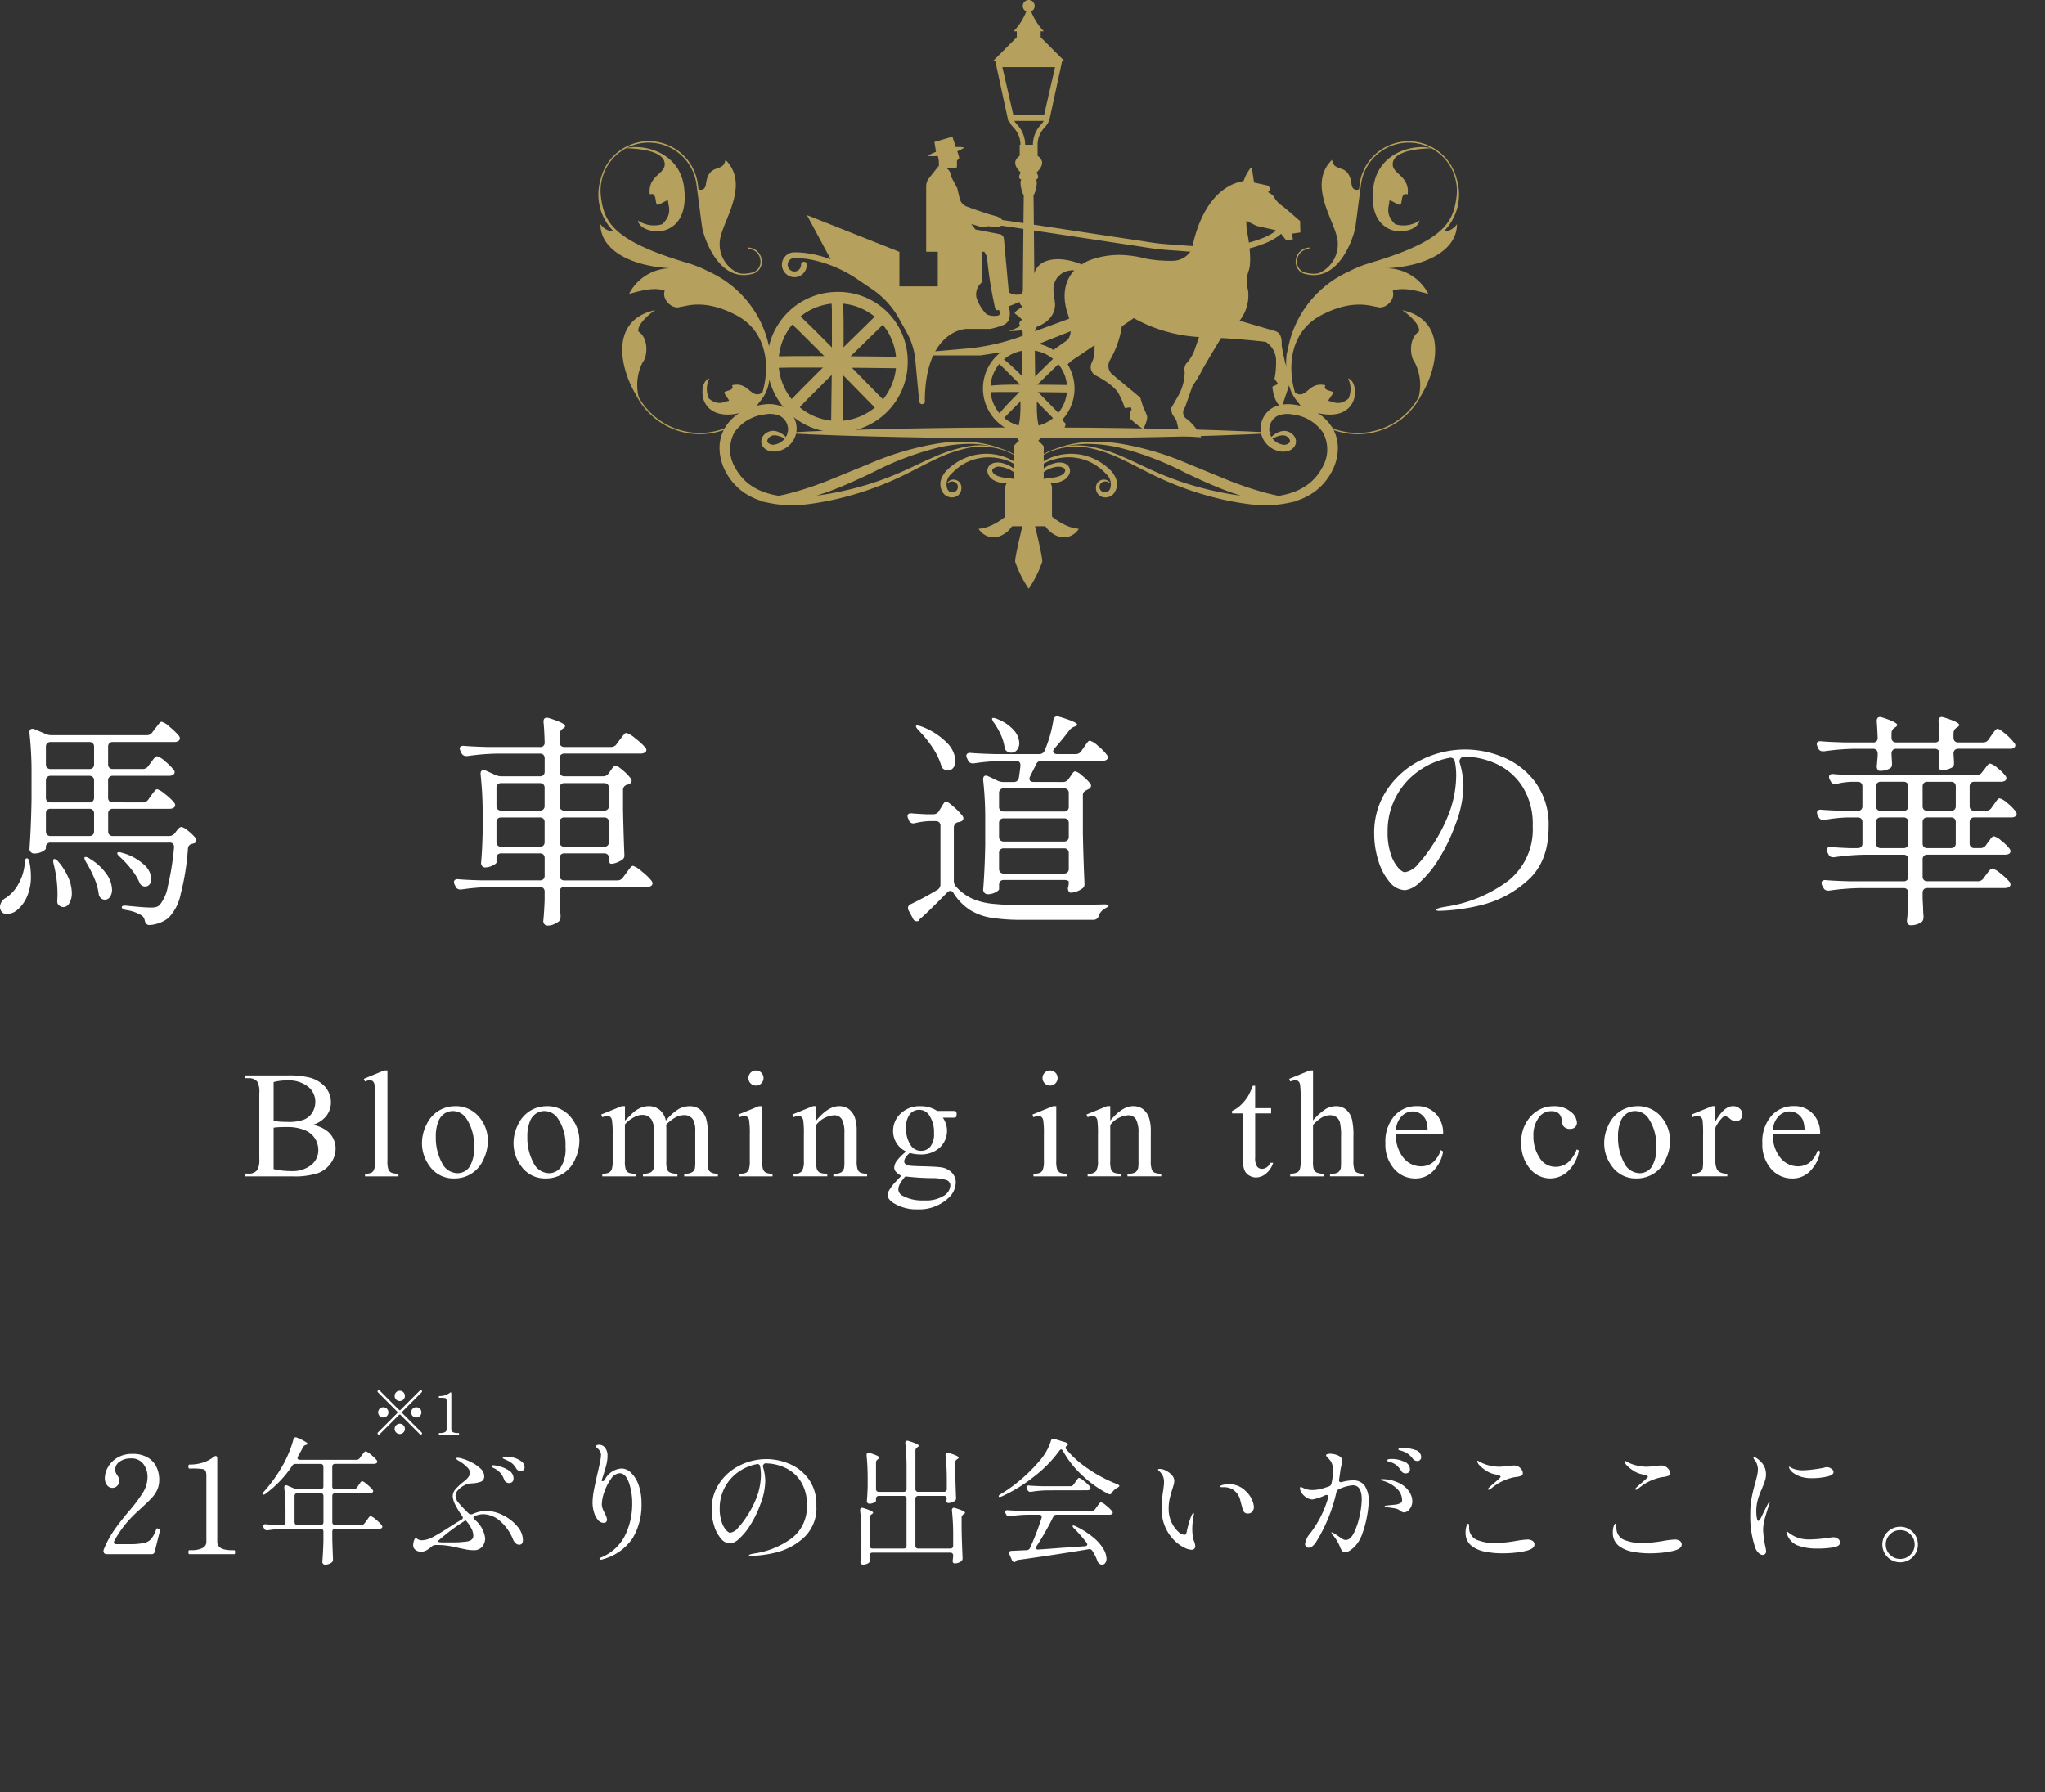 <svg id="グループ_79347" data-name="グループ 79347" xmlns="http://www.w3.org/2000/svg" xmlns:xlink="http://www.w3.org/1999/xlink" width="328.867" height="288.243" viewBox="0 0 328.867 288.243">
  <rect x="0" y="0" width="328.867" height="288.243" fill="#333333" stroke="none"/>
  <defs>
    <clipPath id="clip-path">
      <rect id="長方形_40114" data-name="長方形 40114" width="328.867" height="288.243" fill="none"/>
    </clipPath>
  </defs>
  <g id="モチーフ" transform="translate(96.271 0)">
    <path id="パス_36535" data-name="パス 36535" d="M47.42,112.795c6.677.369,13.348.559,20.025.688,3.335.08,6.677.1,10.013.147l10.013.049,10.013-.049c3.335-.049,6.677-.068,10.013-.147,6.677-.129,13.348-.319,20.025-.688-6.677-.369-13.348-.559-20.025-.688-3.335-.08-6.677-.1-10.013-.147L87.47,111.91l-10.013.049c-3.335.049-6.677.068-10.013.147C60.768,112.236,54.1,112.426,47.42,112.795Z" transform="translate(-18.307 -43.167)" fill="#b6a05d"/>
    <path id="パス_36536" data-name="パス 36536" d="M117.263,109.42l.909.971-.6,1.812H111.52v-.485Z" transform="translate(-43.033 -42.207)" fill="#b6a05d"/>
    <path id="パス_36537" data-name="パス 36537" d="M55.444,78.273a9.46,9.46,0,1,1-9.46,9.46,9.472,9.472,0,0,1,9.46-9.46m0-1.843a11.3,11.3,0,1,0,11.3,11.3,11.139,11.139,0,0,0-11.3-11.3h0Z" transform="translate(-17.044 -29.481)" fill="#b6a05d"/>
    <path id="パス_36538" data-name="パス 36538" d="M62.793,98.069l-1.843-.025c.086-7.285.172-19.184.031-20.117a.906.906,0,0,0,.6.663l.584-1.751c.657.221.67.762.7,1.745.018.541.025,1.327.031,2.34.012,1.7.006,4.048-.012,7-.031,5.019-.092,10.1-.092,10.148Z" transform="translate(-23.526 -29.64)" fill="#b6a05d"/>
    <path id="パス_36539" data-name="パス 36539" d="M62.783,98.059l-1.843-.018c.1-7.562.19-19.147.037-20.1.031.19.27-.147.645-.025l.528-1.081c.657.221.676.786.706,1.726.018.534.031,1.308.037,2.3.012,1.671.006,3.993-.012,6.9-.031,4.883-.1,9.755-.1,10.3Z" transform="translate(-23.523 -29.636)" fill="#b6a05d"/>
    <path id="パス_36540" data-name="パス 36540" d="M65.751,95.186c-7.562-.1-19.147-.19-20.1-.037.19-.031-.178,0-.049-.381l-1.057-.8c.221-.657.786-.676,1.726-.706.534-.018,1.308-.031,2.3-.037,1.671-.012,3.993-.006,6.9.012,4.883.031,9.748.1,10.289.1l-.018,1.843Z" transform="translate(-17.197 -35.958)" fill="#b6a05d"/>
    <path id="パス_36541" data-name="パス 36541" d="M64.26,97.552l-.031-.031C57.914,91.041,50.795,83.83,50.07,83.307c.16.111-.184-.264.172-.442l-.117-1.173c.614-.307,1.026.074,1.7.7.381.35.921.878,1.609,1.554C54.6,85.089,56.2,86.7,58.209,88.731c3.3,3.348,6.7,6.831,7.347,7.494l.025.025L64.26,97.54Z" transform="translate(-19.33 -31.469)" fill="#b6a05d"/>
    <path id="パス_36542" data-name="パス 36542" d="M51.031,97.546c.111-.16-.289.006-.467-.35l-1.143.295c-.307-.62.068-1.026.694-1.7.35-.375.866-.909,1.542-1.591,1.13-1.149,2.727-2.74,4.742-4.73,3.243-3.2,6.6-6.474,7.543-7.4l.043-.043,1.29,1.315-.043.043c-6.474,6.309-13.68,13.428-14.2,14.147Z" transform="translate(-19.037 -31.642)" fill="#b6a05d"/>
    <path id="パス_36543" data-name="パス 36543" d="M108,90.938a6.167,6.167,0,1,1-6.167,6.167A6.175,6.175,0,0,1,108,90.938m0-1.2a7.365,7.365,0,1,0,7.365,7.365A7.367,7.367,0,0,0,108,89.74Z" transform="translate(-38.832 -34.616)" fill="#b6a05d"/>
    <path id="パス_36544" data-name="パス 36544" d="M112.774,103.839l-1.2-.012v-.068c.08-6.081.117-12.476.025-13.041a.592.592,0,0,0,.387.424L112.362,90q.522.172.479,6.831c-.018,2.862-.055,5.811-.068,6.947Z" transform="translate(-43.052 -34.716)" fill="#b6a05d"/>
    <path id="パス_36545" data-name="パス 36545" d="M114.717,101.969c-4.926-.068-12.476-.129-13.1-.025.123-.018-.289-.086-.209-.338l-.516-.43q.172-.522,7.168-.479c3.256.018,6.53.068,6.671.068Z" transform="translate(-38.933 -38.841)" fill="#b6a05d"/>
    <path id="パス_36546" data-name="パス 36546" d="M113.745,103.555c-2.666-2.74-8.7-8.882-9.245-9.282.1.074.074-.166.307-.283l-.276-.768q.5-.246,5.436,4.761c2.316,2.347,4.619,4.711,4.644,4.736l-.86.835Z" transform="translate(-40.325 -35.955)" fill="#b6a05d"/>
    <path id="パス_36547" data-name="パス 36547" d="M105.153,103.509c.074-.1-.166-.018-.283-.252l-.768.221q-.246-.491,4.632-5.307c2.193-2.168,4.429-4.343,4.853-4.761l.854.848c-4.238,4.128-8.944,8.772-9.282,9.251Z" transform="translate(-40.167 -36.031)" fill="#b6a05d"/>
    <path id="パス_36548" data-name="パス 36548" d="M84.344,70.757l-.215-.461-1.425.829.184.381a1.277,1.277,0,0,1,.117.786.3.3,0,0,1-.19.178,3.077,3.077,0,0,1-1.874-.172,6.735,6.735,0,0,1-1.659-2.74,2.511,2.511,0,0,1,.706-2.254l.147-.135V62.01H73.072v5.78H66.9V62.237l-14.871-5.9,3.821,7.095a22.4,22.4,0,0,0-2.291-.694,15.376,15.376,0,0,0-3.55-.424,2,2,0,0,0-2,2,2.027,2.027,0,0,0,2,2,2,2,0,0,0,2-2,.461.461,0,1,0-.921,0A1.083,1.083,0,0,1,50.013,65.4a1.107,1.107,0,0,1-1.081-1.081,1.083,1.083,0,0,1,1.081-1.081,14.481,14.481,0,0,1,3.335.393,20.574,20.574,0,0,1,6.788,3l2.371,1.609a13.9,13.9,0,0,1,4.324,4.718l1.241,2.224a11.281,11.281,0,0,1,1.388,4.478l.6,6.413v.283h.037a.46.46,0,0,0,.448.387h.043a.462.462,0,0,0,.418-.5l-.018-.19c.117-11.124,6.438-11.419,6.7-11.425h3.827a11.541,11.541,0,0,0,1.947-.565,1.7,1.7,0,0,0,1.063-.946,3.28,3.28,0,0,0-.178-2.353Z" transform="translate(-18.535 -21.732)" fill="#b6a05d"/>
    <path id="パス_36549" data-name="パス 36549" d="M108.923,83.226l-7.985,2.942a34.466,34.466,0,0,1-8.956,2l-5.928.516-.774.577H94.3l7.66-1.161,7.543-3-.577-1.886Z" transform="translate(-32.911 -32.101)" fill="#b6a05d"/>
    <path id="パス_36550" data-name="パス 36550" d="M101.3,61.012a2.419,2.419,0,0,1-2.242-.19L98.27,52.2a.815.815,0,0,0-.663-.731l-3.9-.749-.694-.885,1.812.541.848-.184,1.812.184.786-.6s0-.909-1.511-1.272c-1.038-.252-3.194-1.014-4.441-1.468a1.848,1.848,0,0,1-1.167-1.321l-.381-1.628-1.026-1.935a1.465,1.465,0,0,0-.3-.909,1.02,1.02,0,0,0-.319-.307l.037-.049a2.782,2.782,0,0,1,1.265-.055.257.257,0,0,0,.289-.258V39.66l.362-.424s.061.184-.061-.3c-.068-.27-.172-.577-.252-.8a8.988,8.988,0,0,0,1.007-.5.07.07,0,0,0-.018-.129,5.8,5.8,0,0,0-1.222-.049L89.99,35.79l-2.9.848.258,1.585q-.571.23-1.2.553a.068.068,0,0,0,.025.129,8.822,8.822,0,0,0,1.468-.006,4.5,4.5,0,0,1,.16,1.609H87.76l.037.08c-.006.061-.018.129-.025.19v-.27l-1.56,1.978a2.043,2.043,0,0,0-.442,1.278V54.292h9.349l.43.78a63.976,63.976,0,0,0,1.333,8.385.348.348,0,0,0,.442.221c1-.338,4.06-1.394,4.46-1.953.485-.663.424-1.026-.485-.725Z" transform="translate(-33.1 -13.805)" fill="#b6a05d"/>
    <path id="パス_36551" data-name="パス 36551" d="M138.744,62.839l-8.053-.6c-.676-.049-1.358-.129-2.027-.227-11.659-1.769-25.449-3.851-25.934-3.894l.031-.921c.264,0,14.306,2.125,26.039,3.907.645.1,1.3.172,1.953.221l7.955.59,4.785-.657s3.784-.774,5.356-2.346l.651.651c-1.769,1.769-5.694,2.574-5.86,2.6l-4.914.676Z" transform="translate(-39.642 -22.064)" fill="#b6a05d"/>
    <path id="パス_36552" data-name="パス 36552" d="M147.062,53.217a1.4,1.4,0,0,0,.35.123l2.813.633.823.436.921,1.161,1.112-.1-.147-.921,1.351-.19-.049-1.837s-2.371-2.076-2.85-2.42a4.319,4.319,0,0,1-1.3-1.351c-.24-.485-.485-.534-1.014-.885a.594.594,0,0,0,.08-.958.535.535,0,0,0-.264-.129l-2.058-.448-.326-2.205a.155.155,0,0,0-.276-.074,7.6,7.6,0,0,0-1.075,2.033c-6.868,1.216-8.274,10.885-8.274,10.885a3.516,3.516,0,0,1-3.077,1.947,22.173,22.173,0,0,1-5.055-.485l-.086-.055s-.5-.123-1.315-.233c-.147-.031-.233-.055-.233-.055l-.018.025a13.541,13.541,0,0,0-6.9.792,7.754,7.754,0,0,0-1.075.6c-.706-.307-3.452-1.364-5.75-.528-2.66.964-2.3,4.294-2.058,7.193s-3.931,4.048-3.931,4.048c8.28-.061,7.433-4.595,7.433-4.595l-.209-1.7a3.185,3.185,0,0,1,.5-2.187,3.143,3.143,0,0,1,2.832-1.278c-1.732,1.831-1.941,4.4-1.038,7.046,1.21,3.532-.289,4.3-.289,4.3l-1.646,1.161a1.493,1.493,0,0,0-.6.915l1.038,1.37.977,1.837s-.491-1.069,1.585-2.426c.663-.436,1.886-1.259,3.231-2.181l-.018,1.038a4.077,4.077,0,0,1-.338,1.548l-.141.319a1.652,1.652,0,0,0-.129.688,1.53,1.53,0,0,0,.823,1.29c1.13.59,3.151,1.781,3.753,3.065a13.3,13.3,0,0,1,.909,2.175l.964-.123.123.362-.3.547.123.964a13.768,13.768,0,0,0,2.058,1.634s.786-1.511.6-2.113a9.812,9.812,0,0,0-.6-1.388l-.485-1.573-4.294-3.569a1.842,1.842,0,0,1-.6-2.42,15.416,15.416,0,0,0,1.935-5.467c1.13-.78,1.917-1.327,1.917-1.327a24.239,24.239,0,0,0,10.5,3.041l-.774,2.224a6.321,6.321,0,0,1-1.3,2.058,1.64,1.64,0,0,0-.24,1.29,7.857,7.857,0,0,1-1.026,3.87l-1.21,2.113.24.848.663,1.026.6,2.476,3.385.24a7.9,7.9,0,0,0-2.236-2.9,1.262,1.262,0,0,1-.362-1.935l1.21-3.446a21.768,21.768,0,0,0,1.511-2.476c.436-.866,2.144-3.7,3.077-5.227,4.226.246,7.187.62,7.187.62a3.71,3.71,0,0,1,1.646,2.66,14.054,14.054,0,0,1-.24,3.286l.577.823-.921.436s.147,2.512,1.5,3.335l1.3-3.907a1.787,1.787,0,0,0-.012-1.173l-.713-2.027s-.577-2.463-.577-2.948.1-1.886-1.063-2.224c-.86-.252-4.1-1.2-5.706-1.665a6.574,6.574,0,0,0,1.351-4.957A5.006,5.006,0,0,1,146,60.44c.436-1.259.1-4.257-.24-5.946a8.205,8.205,0,0,1-.154-2.009l1.437.719Zm1.96-5.528-.086.086C148.646,47.559,149.021,47.688,149.021,47.688Z" transform="translate(-41.436 -16.969)" fill="#b6a05d"/>
    <path id="パス_36553" data-name="パス 36553" d="M180.135,71.12s.055-.319.184-.829a17.091,17.091,0,0,1,9.669-12.3,20.322,20.322,0,0,1,3.612-1.456c12-3.563,13.293-6.628,13.809-10.565a7.761,7.761,0,0,0-4.036-7.844c-4.011.117-6.229,1-6.223,2.586s2.7,1.855,2.42,4.761c-.018.2-.491-.258-.792.326-.24.461-.135,1.259-.455,1.437-.737-.178-1.751-1.02-1.72-.584.043.676-.823,2.033.964,3.692a4.6,4.6,0,0,0,3.907-.608c-.264,1.339-2.23,1.9-3.753,1.7s-4.392-1.591-3.667-7.113c.713-5.4,6.18-6.9,9.226-6.241a7.739,7.739,0,0,0-11.229,5.866l-.541,4.091c-.068.571-.141,1.143-.215,1.652l-.141,1.063c-.092.706-1.222,4.976-3.974,6.886a4.7,4.7,0,0,1-3.851.749,2.007,2.007,0,0,1-1.769-2.273v-.025a2.25,2.25,0,0,1,2.187-2l-.012.209a2.031,2.031,0,0,0-1.966,1.812v.031a1.8,1.8,0,0,0,1.6,2.033,4.624,4.624,0,0,0,1.831.061,5.052,5.052,0,0,0,2.9-6.143c-.829-3.053-4.46-8.415-.706-12.113.319,2.205,2.654.35,3.133,3.907.147,1.1.891.952,1.2.842l.1-.811a7.954,7.954,0,0,1,15.51-1.229v-.012s.012.043.018.068c.025.08.049.166.068.252a8.393,8.393,0,0,1-2.064,8.5,2.621,2.621,0,0,0,2.132-1.167c0,4.005-4.539,6.683-11.155,7.089a7.606,7.606,0,0,1,6.542,4.109c-.835-.147-3.784-1.247-5.731-.5.528,1.53-1.333,3.108-2.531,2.592-.577.068-3.655-1.48-9.024,1.382-4.859,2.586-5.424,8.071-4.165,12.384a1.246,1.246,0,0,0,.688.313c1.315.172,1.806-2.009,4.152-1.474.16.037-.264.375.178.682.35.246,1.014.246,1.13.528-.227.584-1.02,1.327-.663,1.345.559.037,1.573.891,3.127-.393a3.781,3.781,0,0,0-.08-3.262c1.069.356,1.315,2.027.989,3.256s-1.775,3.428-6.216,2.242a6.017,6.017,0,0,1-2.027-.952,11.262,11.262,0,0,0,18.612-1.493,7.987,7.987,0,0,0-.627-5.627c-.878-1.112-.878-3.968.645-4.908.369-.8-1.081-2.426-2.654-3.489,7.3,1.6,5.743,9.2,3.09,13.631a11.484,11.484,0,0,1-19.81,1.222,6.384,6.384,0,0,1-1.609-3.452,10.759,10.759,0,0,1-.295-1.929,11.078,11.078,0,0,1,.055-2.506Z" transform="translate(-69.454 -14.275)" fill="#b6a05d"/>
    <path id="パス_36554" data-name="パス 36554" d="M27.67,71.116s-.055-.319-.184-.829a17.091,17.091,0,0,0-9.669-12.3,20.323,20.323,0,0,0-3.612-1.456C2.209,52.964.913,49.9.4,45.962a7.761,7.761,0,0,1,4.036-7.844c4.011.117,6.229,1,6.223,2.586s-2.7,1.855-2.42,4.761c.018.2.491-.258.792.326.24.461.135,1.259.455,1.437.737-.178,1.751-1.02,1.72-.584-.043.676.823,2.033-.964,3.692a4.6,4.6,0,0,1-3.907-.608c.264,1.339,2.23,1.9,3.753,1.7s4.392-1.591,3.667-7.113c-.713-5.4-6.18-6.9-9.226-6.241a7.739,7.739,0,0,1,11.229,5.866l.541,4.091c.068.571.141,1.143.215,1.652l.141,1.063c.092.706,1.222,4.976,3.974,6.886a4.7,4.7,0,0,0,3.851.749,2.007,2.007,0,0,0,1.769-2.273v-.025a2.25,2.25,0,0,0-2.187-2l.012.209a2.031,2.031,0,0,1,1.966,1.812v.031a1.8,1.8,0,0,1-1.6,2.033,4.624,4.624,0,0,1-1.831.061,5.052,5.052,0,0,1-2.9-6.143c.829-3.053,4.46-8.415.706-12.113-.319,2.205-2.654.35-3.133,3.907-.147,1.1-.891.952-1.2.842l-.1-.811A7.954,7.954,0,0,0,.464,42.688v-.012s-.012.043-.018.068c-.025.08-.049.166-.068.252a8.393,8.393,0,0,0,2.064,8.5A2.621,2.621,0,0,1,.311,50.323c0,4.005,4.539,6.683,11.155,7.089a7.606,7.606,0,0,0-6.542,4.109c.835-.147,3.784-1.247,5.731-.5-.528,1.53,1.333,3.108,2.531,2.592.577.068,3.655-1.48,9.024,1.382,4.859,2.586,5.424,8.071,4.165,12.384a1.246,1.246,0,0,1-.688.313c-1.315.172-1.806-2.009-4.152-1.474-.16.037.264.375-.178.682-.35.246-1.014.246-1.13.528.227.584,1.02,1.327.663,1.345-.559.037-1.573.891-3.127-.393a3.781,3.781,0,0,1,.08-3.262c-1.069.356-1.315,2.027-.989,3.256s1.775,3.428,6.216,2.242A6.017,6.017,0,0,0,25.1,79.66,11.262,11.262,0,0,1,6.484,78.168a7.987,7.987,0,0,1,.627-5.627c.878-1.112.878-3.968-.645-4.908-.369-.8,1.081-2.426,2.654-3.489-7.3,1.6-5.743,9.2-3.09,13.631A11.484,11.484,0,0,0,25.84,79a6.384,6.384,0,0,0,1.609-3.452,10.759,10.759,0,0,0,.295-1.929,11.076,11.076,0,0,0-.055-2.506Z" transform="translate(-0.026 -14.272)" fill="#b6a05d"/>
    <path id="パス_36555" data-name="パス 36555" d="M114.386,130.26a12.181,12.181,0,0,0,.424,1.806,11.777,11.777,0,0,0,.762,2.021,4.192,4.192,0,0,0,2.887,2.555,2.888,2.888,0,0,0,2.9-1.351c-2.3-.117-5.455-2.334-6.978-5.031Z" transform="translate(-44.136 -50.245)" fill="#b6a05d"/>
    <path id="パス_36556" data-name="パス 36556" d="M106.468,130.26c-1.523,2.7-4.681,4.914-6.978,5.031a2.888,2.888,0,0,0,2.9,1.351,4.18,4.18,0,0,0,2.887-2.555,11.776,11.776,0,0,0,.762-2.021,12.18,12.18,0,0,0,.424-1.806Z" transform="translate(-38.393 -50.245)" fill="#b6a05d"/>
    <path id="パス_36557" data-name="パス 36557" d="M109.07,140.57a18.093,18.093,0,0,0,2.181,4.361,18.32,18.32,0,0,0,2.181-4.361c.037-1.167-1.732-7.734-2.181-10.32C110.8,132.836,109.039,139.4,109.07,140.57Z" transform="translate(-42.088 -50.242)" fill="#b6a05d"/>
    <path id="パス_36558" data-name="パス 36558" d="M130.1,109.442a7.39,7.39,0,0,0-2.733-2.488,9.267,9.267,0,0,0-3.3-1.044,5.611,5.611,0,0,0-3.4.479,3.914,3.914,0,0,0-1.923,2.752,3.624,3.624,0,0,0,.8,2.967,3.78,3.78,0,0,0,2.377,1.333,2.728,2.728,0,0,0,1.315-.129,1.753,1.753,0,0,0,1.026-.909,1.451,1.451,0,0,0-.086-1.3,1.962,1.962,0,0,0-.762-.731,1.923,1.923,0,0,0-.9-.24,2.37,2.37,0,0,0-.756.129,3.451,3.451,0,0,0-.977.541q-.212.166-.35.295a1.388,1.388,0,0,0,.1.16l.043.061.031.031.4-.178a3.911,3.911,0,0,1,.915-.295,1.849,1.849,0,0,1,.553-.012,1.184,1.184,0,0,1,.51.215c.338.233.547.67.369.909a1.2,1.2,0,0,1-1.253.319,2.624,2.624,0,0,1-1.5-.952h0l-.025-.037-.018-.018a.154.154,0,0,1-.025-.043l-.1-.147a.006.006,0,0,0,.006-.006,2.231,2.231,0,0,1-.3-1.7,2.5,2.5,0,0,1,1.247-1.677,4.167,4.167,0,0,1,2.475-.233,6.832,6.832,0,0,1,4.822,2.844,5.7,5.7,0,0,1-.123,5.762,8.032,8.032,0,0,1-2.052,2.475A9.146,9.146,0,0,1,123.6,120.1a12.727,12.727,0,0,1-2.027.473c-.774-.16-1.659-.362-2.635-.639a55.407,55.407,0,0,1-5.584-1.923l-6.345-2.6a46.4,46.4,0,0,0-11.088-3.262,25.05,25.05,0,0,0-5.277-.227,17.338,17.338,0,0,0-4.969,1.106c-.166.055-.332.111-.5.172a8.9,8.9,0,0,0-2.9,1.794,6.812,6.812,0,0,0-.885,1.032,6.861,6.861,0,0,0-.885-1.032,9.005,9.005,0,0,0-2.9-1.794c-.166-.061-.332-.117-.5-.172a17.2,17.2,0,0,0-4.969-1.112,24.645,24.645,0,0,0-5.277.227,46.844,46.844,0,0,0-11.087,3.262L49.433,118a55.932,55.932,0,0,1-5.584,1.923c-.977.276-1.861.479-2.635.639a12.727,12.727,0,0,1-2.027-.473,9.272,9.272,0,0,1-2.912-1.523,8.207,8.207,0,0,1-2.052-2.475,5.7,5.7,0,0,1-.123-5.762,6.853,6.853,0,0,1,4.822-2.844,4.216,4.216,0,0,1,2.475.233,2.5,2.5,0,0,1,1.247,1.677,2.258,2.258,0,0,1-.3,1.7.006.006,0,0,1,.006.006s-.068.1-.123.178c0,0,0,.012-.006.012l-.012.012c-.018.025-.031.043-.031.043h0a2.624,2.624,0,0,1-1.5.952,1.183,1.183,0,0,1-1.253-.319c-.172-.24.031-.676.369-.909a1.215,1.215,0,0,1,.51-.215,1.85,1.85,0,0,1,.553.012,4.221,4.221,0,0,1,.915.295l.4.178a.267.267,0,0,0,.037-.043c0-.006.012-.018.018-.025a1.829,1.829,0,0,0,.111-.184c-.092-.086-.209-.19-.35-.3a3.452,3.452,0,0,0-.977-.541,2.34,2.34,0,0,0-.756-.129,1.923,1.923,0,0,0-.9.24,2,2,0,0,0-.762.731,1.451,1.451,0,0,0-.086,1.3,1.736,1.736,0,0,0,1.026.909,2.728,2.728,0,0,0,1.315.129,3.808,3.808,0,0,0,2.377-1.333,3.624,3.624,0,0,0,.8-2.967,3.914,3.914,0,0,0-1.923-2.752,5.6,5.6,0,0,0-3.4-.479,9.267,9.267,0,0,0-3.3,1.044,7.338,7.338,0,0,0-2.733,2.488,6.462,6.462,0,0,0-.983,3.741,8.275,8.275,0,0,0,1.075,3.7,9.58,9.58,0,0,0,2.512,2.93,10.314,10.314,0,0,0,2.9,1.517c.049.086.35.19.854.258a18.411,18.411,0,0,0,6.781.35,45.493,45.493,0,0,0,5.965-1.149,50.9,50.9,0,0,0,9.976-3.741c1.536-.762,3.041-1.579,4.632-2.328a22.311,22.311,0,0,1,5.154-1.806,10.961,10.961,0,0,1,6,.412,8.866,8.866,0,0,1,2.9,1.708,6.887,6.887,0,0,1,.9,1.032,6.586,6.586,0,0,0-.485.835,5.034,5.034,0,0,0-.885-1.118,7.157,7.157,0,0,0-2.752-1.548,8.806,8.806,0,0,0-6.278.375,9.326,9.326,0,0,0-2.672,1.831,3.974,3.974,0,0,0-.94,1.456,2.492,2.492,0,0,0,.1,1.855,4.745,4.745,0,0,0,.24.412,1.521,1.521,0,0,0,.381.362,1.777,1.777,0,0,0,.952.313,1.588,1.588,0,0,0,.971-.283,1.424,1.424,0,0,0,.553-.817,1.6,1.6,0,0,0-.031-.946,1.254,1.254,0,0,0-2.181-.319l.074.055a1.038,1.038,0,0,1,1.278-.068.856.856,0,0,1,.258,1.069.882.882,0,0,1-1.646-.166,2.19,2.19,0,0,1,.676-2.3,8.51,8.51,0,0,1,2.328-1.794,8.246,8.246,0,0,1,5.823-.6,6.733,6.733,0,0,1,2.7,1.308,4.862,4.862,0,0,1,.977,1.118,5.961,5.961,0,0,0-.307.86,5.29,5.29,0,0,0-1.677-1.9,5.1,5.1,0,0,0-1.775-.768,2.677,2.677,0,0,0-1.038-.025,1.52,1.52,0,0,0-1.007.584,1.274,1.274,0,0,0-.1,1.259,2.119,2.119,0,0,0,.743.872,3.685,3.685,0,0,0,1.966.565c.651.018,1.222-.018,1.8.055a2.5,2.5,0,0,1,1.554.663l.08-.049a1.279,1.279,0,0,0-.166-.313,4.393,4.393,0,0,0-.369-.94,5.935,5.935,0,0,1,.319-.854,4.017,4.017,0,0,1,.553,1.413h.086a4.017,4.017,0,0,1,.553-1.413,5.676,5.676,0,0,1,.319.854,5.146,5.146,0,0,0-.369.94,1.53,1.53,0,0,0-.166.313l.08.049a2.468,2.468,0,0,1,1.554-.663c.571-.068,1.149-.031,1.8-.055a3.74,3.74,0,0,0,1.966-.565,2.158,2.158,0,0,0,.743-.872,1.259,1.259,0,0,0-.1-1.259,1.57,1.57,0,0,0-1.007-.584,2.677,2.677,0,0,0-1.038.025,4.986,4.986,0,0,0-1.775.768,5.183,5.183,0,0,0-1.677,1.9,5.712,5.712,0,0,0-.307-.86,4.994,4.994,0,0,1,.977-1.118,6.733,6.733,0,0,1,2.7-1.308,8.185,8.185,0,0,1,5.823.6,8.51,8.51,0,0,1,2.328,1.794,2.19,2.19,0,0,1,.676,2.3.883.883,0,0,1-1.646.166.85.85,0,0,1,.258-1.069,1.038,1.038,0,0,1,1.278.068l.074-.055a1.254,1.254,0,0,0-2.181.319,1.554,1.554,0,0,0-.031.946,1.444,1.444,0,0,0,.553.817,1.577,1.577,0,0,0,.971.283,1.794,1.794,0,0,0,.952-.313,1.64,1.64,0,0,0,.381-.362,4.747,4.747,0,0,0,.24-.412,2.489,2.489,0,0,0,.1-1.855,4.054,4.054,0,0,0-.94-1.456,9.326,9.326,0,0,0-2.672-1.831,8.806,8.806,0,0,0-6.278-.375,7.068,7.068,0,0,0-2.752,1.548,5.034,5.034,0,0,0-.885,1.118,6.293,6.293,0,0,0-.485-.835,6.6,6.6,0,0,1,.9-1.032,8.822,8.822,0,0,1,2.9-1.708,11.019,11.019,0,0,1,6-.412,22.11,22.11,0,0,1,5.154,1.806c1.591.749,3.1,1.566,4.632,2.328a50.9,50.9,0,0,0,9.976,3.741,43.548,43.548,0,0,0,5.965,1.149,18.411,18.411,0,0,0,6.781-.35c.51-.074.8-.172.854-.258a10.313,10.313,0,0,0,2.9-1.517,9.5,9.5,0,0,0,2.512-2.93,8.143,8.143,0,0,0,1.075-3.7,6.5,6.5,0,0,0-.983-3.741ZM71.51,112.636a23.512,23.512,0,0,0-5.295,1.671c-1.634.7-3.17,1.468-4.718,2.168a49.934,49.934,0,0,1-9.939,3.311c-1.358.295-2.789.565-4.288.749.9-.276,1.837-.6,2.783-.964,2.076-.8,4.22-1.794,6.327-2.8a48.029,48.029,0,0,1,10.6-3.993,22.709,22.709,0,0,1,5.148-.565,16.453,16.453,0,0,1,3.286.387,11.442,11.442,0,0,0-3.913.031ZM79.532,118a9.231,9.231,0,0,0-1.867-.338,4.122,4.122,0,0,1-1.548-.418c-.442-.233-.713-.676-.528-.958a1.414,1.414,0,0,1,1.327-.375,4.7,4.7,0,0,1,1.64.565,4.933,4.933,0,0,1,2.021,2.125,1.673,1.673,0,0,0-.154-.141A3.151,3.151,0,0,0,79.532,118Zm4.711-1.523a4.534,4.534,0,0,1,1.64-.565c.516-.086,1.161.068,1.327.375.184.283-.086.725-.528.958a4.274,4.274,0,0,1-1.548.418,9.678,9.678,0,0,0-1.867.338,3.151,3.151,0,0,0-.891.461,1.674,1.674,0,0,0-.154.141,4.934,4.934,0,0,1,2.021-2.125Zm-2.346.473a4.4,4.4,0,0,0-.5,1.321,4.153,4.153,0,0,0-.5-1.321,6.512,6.512,0,0,1,.5-.823A6.509,6.509,0,0,1,81.9,116.948Zm19.4-.467c-1.548-.7-3.084-1.468-4.718-2.168a23.02,23.02,0,0,0-5.295-1.677,11.6,11.6,0,0,0-3.913-.031,16.452,16.452,0,0,1,3.286-.387,23.073,23.073,0,0,1,5.148.559,48.029,48.029,0,0,1,10.6,3.993c2.107,1.007,4.251,2,6.327,2.8.946.369,1.88.688,2.783.964-1.5-.184-2.93-.455-4.288-.749a49.8,49.8,0,0,1-9.939-3.311Z" transform="translate(-12.237 -40.822)" fill="#b6a05d"/>
    <path id="パス_36559" data-name="パス 36559" d="M112.254,19.442h.037l2.082-9.607h.393l-3.845-3.845V5.031h.516a9.386,9.386,0,0,1-2.045-3.2.958.958,0,1,0-.786,0,9.352,9.352,0,0,1-2.046,3.2h.516v.958L103.23,9.834h.393l2.082,9.607h.147a3.273,3.273,0,0,0,.676,1.044,4,4,0,0,1,1.143,2.8h-.123v1.781c-.737.5-1.235,1.345.184,2.7-.221.283-.534,1.007.086,1.093-.362.362.086,2.242.393,2.518-.031-.055-.154,15.473-.154,15.473-.5.878-.94,2,0,2.439-.627.436-1.573.94-1.222,1.192a6.328,6.328,0,0,1,1.1.94c-.921.639-.154.9.1,2.076l-.147,10.731h-.221v1.173c0,3.526-.7,3.526-.7,4.632a1.425,1.425,0,0,0,.479.848,10.017,10.017,0,0,0-.885.885v5.363h0a1.329,1.329,0,0,0-1.327,1.327v6.18h7.506V78.46a1.329,1.329,0,0,0-1.327-1.327h0V71.771a10.016,10.016,0,0,0-.885-.885,1.425,1.425,0,0,0,.479-.848c0-1.1-.7-1.1-.7-4.632V64.234h-.221L109.944,53.5c.258-1.173,1.032-1.431.1-2.076a6.327,6.327,0,0,1,1.1-.94c.35-.252-.6-.749-1.222-1.192.94-.436.5-1.566,0-2.439,0,0-.129-15.529-.154-15.473.307-.283.756-2.156.393-2.519.614-.086.307-.811.086-1.093,1.419-1.358.921-2.2.184-2.7V23.293h-.006a4.008,4.008,0,0,1,1.143-2.8,3.34,3.34,0,0,0,.676-1.044ZM111,20.007a4.729,4.729,0,0,0-1.321,3.28h-1.253a4.729,4.729,0,0,0-1.321-3.28,4.764,4.764,0,0,1-.43-.565h4.754A5.325,5.325,0,0,1,111,20.007Zm-4.478-1.523-1.763-7.691h8.477l-1.763,7.691Z" transform="translate(-39.835 0)" fill="#b6a05d"/>
  </g>
  <g id="_テキスト" transform="translate(-5.913 115.299)">
    <g id="グループ_79669" data-name="グループ 79669" transform="translate(5.913 -0.089)">
      <path id="パス_36813" data-name="パス 36813" d="M-179.893-4.745a.463.463,0,0,1-.5.395h-7.191q-.395,0-.482-.241a.584.584,0,0,1-.066-.263.728.728,0,0,1,.066-.285,15.317,15.317,0,0,1,1.557-2.927q.921-1.348,2.412-3.124a23.576,23.576,0,0,0,2.324-3.08,4.814,4.814,0,0,0,.723-2.488,3.433,3.433,0,0,0-.658-2.083,2.383,2.383,0,0,0-2.061-.9,2.945,2.945,0,0,0-1.754.515,1.512,1.512,0,0,0-.723,1.261,1.335,1.335,0,0,0,.077.482,2,2,0,0,0,.252.438,2.821,2.821,0,0,1,.23.428,1.18,1.18,0,0,1,.077.449,1.141,1.141,0,0,1-.318.844,1.113,1.113,0,0,1-.822.318,1.043,1.043,0,0,1-.8-.428,1.759,1.759,0,0,1-.362-1.173,3.565,3.565,0,0,1,.493-1.71,4.179,4.179,0,0,1,1.491-1.524,4.518,4.518,0,0,1,2.444-.625,4.615,4.615,0,0,1,2.543.625,3.529,3.529,0,0,1,1.37,1.557,4.812,4.812,0,0,1,.406,1.94,3.937,3.937,0,0,1-.307,1.611,4.776,4.776,0,0,1-.833,1.272q-.526.581-1.578,1.546-.241.241-.614.57t-.855.811A17.123,17.123,0,0,0-186.382-6.5a.546.546,0,0,0-.066.241q0,.307.417.307h2a11.26,11.26,0,0,0,2.39-.186,2.15,2.15,0,0,0,1.195-.669,5.378,5.378,0,0,0,.8-1.557q.044-.132.153-.132a1.816,1.816,0,0,1,.2.044.86.86,0,0,1,.2.088.148.148,0,0,1,.066.132l-.022.11Zm5.569.395q-.153,0-.153-.307,0-.329.153-.329h.351a3.89,3.89,0,0,0,1.732-.329,1.084,1.084,0,0,0,.658-1.03v-10.5a2.175,2.175,0,0,0-.121-.888.738.738,0,0,0-.57-.307,11.907,11.907,0,0,0-1.677-.077h-.373q-.153,0-.153-.329,0-.307.153-.307a7.2,7.2,0,0,0,2.138-.3A5.755,5.755,0,0,0-170.378-20a.53.53,0,0,1,.285-.132q.263,0,.263.395v13.4q0,1.359,2.39,1.359h.329a.12.12,0,0,1,.121.077.694.694,0,0,1,.033.252q0,.307-.153.307Zm26.418-10.436a.63.63,0,0,0,.548-.285l.241-.351q.088-.11.208-.3a1.737,1.737,0,0,1,.208-.274.253.253,0,0,1,.175-.088,1.478,1.478,0,0,1,.57.34,8.683,8.683,0,0,1,.822.723q.384.384.384.537a.329.329,0,0,1-.164.241.68.68,0,0,1-.362.088h-5.59a.459.459,0,0,0-.34.121.46.46,0,0,0-.121.34V-9.5a.46.46,0,0,0,.121.34.459.459,0,0,0,.34.121h4.187a.63.63,0,0,0,.548-.285l.307-.417q.088-.11.23-.318a2.247,2.247,0,0,1,.241-.307.277.277,0,0,1,.186-.1,2.3,2.3,0,0,1,.833.537,6,6,0,0,1,.943.91.483.483,0,0,1,.11.263.316.316,0,0,1-.11.219.77.77,0,0,1-.417.11h-7.059a.459.459,0,0,0-.34.121.46.46,0,0,0-.121.34v1.315q.066,2.061.11,3.069v.11a.586.586,0,0,1-.2.46,1.734,1.734,0,0,1-1.118.351.364.364,0,0,1-.274-.132.44.44,0,0,1-.121-.307q.132-1.666.175-3.4V-7.968a.459.459,0,0,0-.121-.34.46.46,0,0,0-.34-.121h-5.612a23.615,23.615,0,0,0-2.894.241h-.132a.451.451,0,0,1-.438-.285l-.088-.153a.584.584,0,0,1-.066-.263.241.241,0,0,1,.11-.208.441.441,0,0,1,.307-.055q.636.066,1.929.11h.789a.459.459,0,0,0,.34-.121.459.459,0,0,0,.121-.34v-1.644a33.937,33.937,0,0,0-.2-3.859v-.088q0-.329.285-.329a.488.488,0,0,1,.219.044l1.118.482a1.311,1.311,0,0,0,.548.11h3.661a.46.46,0,0,0,.34-.121.46.46,0,0,0,.121-.34V-18.4a.46.46,0,0,0-.121-.34.46.46,0,0,0-.34-.121h-4.012a.587.587,0,0,0-.548.307,18.022,18.022,0,0,1-4.275,4.494.685.685,0,0,1-.351.153q-.153,0-.153-.11a.87.87,0,0,1,.241-.395,23.964,23.964,0,0,0,3.091-4.341,17.963,17.963,0,0,0,.954-2.006,14.7,14.7,0,0,0,.691-2.05q.11-.329.351-.329a.69.69,0,0,1,.263.066q1.666.723,1.666.987,0,.088-.219.153l-.088.022a.8.8,0,0,0-.46.417q-.329.658-.767,1.425a.408.408,0,0,0-.088.263.241.241,0,0,0,.11.208.487.487,0,0,0,.285.077h9.076a.63.63,0,0,0,.548-.285l.285-.395q.088-.11.23-.3a2.96,2.96,0,0,1,.241-.285.277.277,0,0,1,.186-.1,2.253,2.253,0,0,1,.822.515,5.566,5.566,0,0,1,.932.888.483.483,0,0,1,.11.263.314.314,0,0,1-.132.241.77.77,0,0,1-.417.11h-6.226a.459.459,0,0,0-.34.121.46.46,0,0,0-.121.34v3.157a.46.46,0,0,0,.121.34.459.459,0,0,0,.34.121Zm-9.032.636a.459.459,0,0,0-.34.121.459.459,0,0,0-.121.34V-9.5a.46.46,0,0,0,.121.34.459.459,0,0,0,.34.121h3.727a.46.46,0,0,0,.34-.121.46.46,0,0,0,.121-.34V-13.69a.459.459,0,0,0-.121-.34.46.46,0,0,0-.34-.121Zm33.784-5.875a4.007,4.007,0,0,1,1.118.2,3.36,3.36,0,0,1,1.14.581,1.174,1.174,0,0,1,.482.954.506.506,0,0,1-.208.449.72.72,0,0,1-.406.143.868.868,0,0,1-.406-.11.83.83,0,0,1-.34-.351,2.941,2.941,0,0,0-.625-.767,4.086,4.086,0,0,0-.91-.548l-.329-.143a1.194,1.194,0,0,1-.23-.121.135.135,0,0,1-.055-.11q.022-.11.2-.143A3.463,3.463,0,0,1-123.155-20.026Zm-3.486,8.726a6.119,6.119,0,0,1,2.773.7,7.037,7.037,0,0,1,2.291,1.787,3.421,3.421,0,0,1,.9,2.181q0,.767-.614.767a.826.826,0,0,1-.548-.23,1.486,1.486,0,0,1-.395-.537,7.754,7.754,0,0,0-2.181-3.1,4.243,4.243,0,0,0-2.664-1.041,3.483,3.483,0,0,0-1.184.241.6.6,0,0,0-.34.219.213.213,0,0,0,.033.263l.263.263a4.584,4.584,0,0,1,1.557,2.872,2.108,2.108,0,0,1-.46,1.348,1.681,1.681,0,0,1-1.4.581,5.893,5.893,0,0,1-1.052-.088q-.482-.088-1.293-.263-.9-.219-1.7-.351a11.38,11.38,0,0,0-1.831-.132h-.219a.962.962,0,0,0-.592.2,5.062,5.062,0,0,1-.921.669,1.76,1.76,0,0,1-.833.208,1.436,1.436,0,0,1-.9-.285.938.938,0,0,1-.373-.789,2.456,2.456,0,0,1,.132-.723.773.773,0,0,1,.175-.329.189.189,0,0,1,.132-.066.206.206,0,0,1,.132.055q.066.055.088.077a.51.51,0,0,0,.132.088l.307.11a1.453,1.453,0,0,0,.307.022,3.948,3.948,0,0,0,1.776-.526q1.008-.526,2.631-1.578,1.162-.745,1.907-1.184.263-.132.263-.329a.474.474,0,0,0-.132-.307,13.541,13.541,0,0,1-1.063-1.754,3.322,3.322,0,0,1-.428-1.381,1.746,1.746,0,0,1,.438-1.14,9.267,9.267,0,0,1,1.359-1.25q.987-.767.987-1.425a1.513,1.513,0,0,0-.526-.921,5.96,5.96,0,0,0-1.381-1.03q-.329-.219-.329-.329t.241-.11a3.129,3.129,0,0,1,.789.153,8.036,8.036,0,0,1,1.458.592,6.012,6.012,0,0,1,1.425.987,1.642,1.642,0,0,1,.6,1.184.9.9,0,0,1-.559.943,4.977,4.977,0,0,1-1.546.263,2.744,2.744,0,0,0-1.1.318,3.246,3.246,0,0,0-1,.756,1.4,1.4,0,0,0-.406.921,1.754,1.754,0,0,0,.438,1.063,21.277,21.277,0,0,0,1.644,1.743.545.545,0,0,0,.395.175.774.774,0,0,0,.307-.066A5.4,5.4,0,0,1-126.641-11.3Zm1.447-6.8-.241-.121a.87.87,0,0,1-.219-.143.189.189,0,0,1-.066-.132q0-.153.307-.153a5.268,5.268,0,0,1,1.052.208,4.766,4.766,0,0,1,1.48.68,1.438,1.438,0,0,1,.691,1.239.712.712,0,0,1-.208.559.715.715,0,0,1-.493.186.963.963,0,0,1-.46-.132.768.768,0,0,1-.351-.438,3.517,3.517,0,0,0-.57-1.019A3.027,3.027,0,0,0-125.194-18.1Zm-4.67,8.353a.861.861,0,0,0-.373.175,31.967,31.967,0,0,0-4.187,3.179q-.044.044.186.088a4.692,4.692,0,0,0,.537.066h1.293q.636,0,1.129-.011t1.041-.077q.066,0,.526-.055a1.494,1.494,0,0,0,.756-.285.772.772,0,0,0,.3-.647,2.576,2.576,0,0,0-.362-1.261,6.856,6.856,0,0,0-.822-1.173Zm25.058-8.375a2.24,2.24,0,0,1,1.535.7,4.989,4.989,0,0,1,1.206,1.973,8.609,8.609,0,0,1,.46,2.938,10.332,10.332,0,0,1-1.436,5.612,8.385,8.385,0,0,1-4.724,3.354,1.215,1.215,0,0,1-.395.088q-.2,0-.2-.153a.185.185,0,0,1,.11-.153,7.415,7.415,0,0,0,4-3.6,11.429,11.429,0,0,0,1.151-5.02,10.025,10.025,0,0,0-.548-3.519q-.548-1.458-1.469-1.458a1.8,1.8,0,0,0-1.381.888,7.769,7.769,0,0,0-1.074,2.083,6.288,6.288,0,0,0-.417,1.984,2.115,2.115,0,0,0,.121.713,5.408,5.408,0,0,0,.362.778q.132.263.241.548a1.393,1.393,0,0,1,.11.482.49.49,0,0,1-.143.362.518.518,0,0,1-.384.143,1.219,1.219,0,0,1-.965-.515,3.452,3.452,0,0,1-.625-1.272,5.413,5.413,0,0,1-.208-1.436,11.167,11.167,0,0,1,.23-2.1q.23-1.184.625-2.872.2-.833.351-1.6a6.445,6.445,0,0,0,.153-1.1,1.2,1.2,0,0,0-.329-.855,2.8,2.8,0,0,0-.3-.3q-.186-.164-.186-.274t.153-.175a.945.945,0,0,1,.373-.066,1.175,1.175,0,0,1,.943.493,1.955,1.955,0,0,1,.395,1.261,5.91,5.91,0,0,1-.186,1.458q-.186.734-.559,1.9l-.219.658a.273.273,0,0,0,.2.088q.175,0,.329-.241A3.23,3.23,0,0,1-104.805-18.119Zm23.3-1.513a9.578,9.578,0,0,1,3.661.756,7.311,7.311,0,0,1,3.1,2.433,6.939,6.939,0,0,1,1.261,4.286A6.5,6.5,0,0,1-75.57-6.938,10.332,10.332,0,0,1-80.043-4.6a18.673,18.673,0,0,1-3.979.537q-.307,0-.307-.11,0-.132.877-.285a13.333,13.333,0,0,0,6.095-2.521,6.334,6.334,0,0,0,2.346-5.262,6.781,6.781,0,0,0-1-3.826,5.932,5.932,0,0,0-2.532-2.192,7.716,7.716,0,0,0-3.2-.691.678.678,0,0,0-.274.241.364.364,0,0,0-.055.307A7.816,7.816,0,0,1-81.8-17.22a7.511,7.511,0,0,1,.1,1.14,10.806,10.806,0,0,1-.789,3.727,17.2,17.2,0,0,1-1.655,3.387,9.951,9.951,0,0,1-1.8,2.17,2.484,2.484,0,0,1-1.392.734,1.983,1.983,0,0,1-1.48-.778,5.62,5.62,0,0,1-1.1-2.05,8.676,8.676,0,0,1-.406-2.653,7.371,7.371,0,0,1,1.25-4.22,8.37,8.37,0,0,1,3.289-2.861A9.523,9.523,0,0,1-81.5-19.631Zm-.9,2.455a6.16,6.16,0,0,0-.132-1.293.41.41,0,0,0-.526-.351,7.507,7.507,0,0,0-2.982,1.272,7.109,7.109,0,0,0-2.17,2.477,7.029,7.029,0,0,0-.811,3.376A6.5,6.5,0,0,0-88.7-9.5a3.748,3.748,0,0,0,.713,1.293q.395.417.636.417a2.032,2.032,0,0,0,1.3-.822,12.69,12.69,0,0,0,1.392-1.831,15.184,15.184,0,0,0,1.743-3.519A10.5,10.5,0,0,0-82.4-17.176ZM-51.948-5.249a.459.459,0,0,0,.34-.121.46.46,0,0,0,.121-.34V-7.442a35.725,35.725,0,0,0-.2-3.924v-.088a.365.365,0,0,1,.088-.252.306.306,0,0,1,.241-.1.7.7,0,0,1,.2.044q1.578.482,1.578.745,0,.11-.175.219l-.066.044a.618.618,0,0,0-.307.548v1.776q.044,2.324.153,4.648v.11a.586.586,0,0,1-.2.46,1.644,1.644,0,0,1-.493.252,1.77,1.77,0,0,1-.559.1h-.088q-.263-.066-.263-.438a1.2,1.2,0,0,0,.044-.263L-51.487-4v-.132a.459.459,0,0,0-.121-.34.459.459,0,0,0-.34-.121h-12.5a.46.46,0,0,0-.34.121.459.459,0,0,0-.121.34v.044a2.865,2.865,0,0,1,.044.548v.132a.52.52,0,0,1-.153.417,1.043,1.043,0,0,1-.428.241,1.756,1.756,0,0,1-.537.088.378.378,0,0,1-.307-.132A.465.465,0,0,1-66.4-3.1q.088-1.008.153-2.74v-1.6a34.973,34.973,0,0,0-.2-3.924v-.088a.365.365,0,0,1,.088-.252.306.306,0,0,1,.241-.1.7.7,0,0,1,.2.044q1.557.482,1.557.745,0,.11-.175.219l-.066.044a.618.618,0,0,0-.307.548V-5.71a.46.46,0,0,0,.121.34.46.46,0,0,0,.34.121h5a.46.46,0,0,0,.34-.121.46.46,0,0,0,.121-.34v-7.542a.46.46,0,0,0-.121-.34.46.46,0,0,0-.34-.121h-3.99a.459.459,0,0,0-.34.121.459.459,0,0,0-.121.34v.329q0,.132-.351.3a1.687,1.687,0,0,1-.723.164.354.354,0,0,1-.285-.132.465.465,0,0,1-.11-.307q.088-.921.132-2.3v-1.381q0-1.885-.175-3.639v-.088a.365.365,0,0,1,.088-.252.306.306,0,0,1,.241-.1.7.7,0,0,1,.2.044q1.535.482,1.535.745,0,.11-.175.219l-.066.044a.587.587,0,0,0-.307.548v4.231a.459.459,0,0,0,.121.34.459.459,0,0,0,.34.121h3.99a.46.46,0,0,0,.34-.121.46.46,0,0,0,.121-.34v-3.4a34.971,34.971,0,0,0-.2-3.924v-.088a.365.365,0,0,1,.088-.252.306.306,0,0,1,.241-.1.7.7,0,0,1,.2.044q1.622.482,1.622.767,0,.11-.175.219l-.066.044a.63.63,0,0,0-.285.548v6.139a.46.46,0,0,0,.121.34.459.459,0,0,0,.34.121h4.122a.459.459,0,0,0,.34-.121.459.459,0,0,0,.121-.34V-16.3a34.971,34.971,0,0,0-.2-3.924v-.088a.365.365,0,0,1,.088-.252.306.306,0,0,1,.241-.1.7.7,0,0,1,.2.044q1.578.482,1.578.745,0,.11-.175.219l-.066.044a.587.587,0,0,0-.307.548v1.491q.066,2.762.132,4.122v.11a.488.488,0,0,1-.2.438,2.8,2.8,0,0,1-.493.23,1.58,1.58,0,0,1-.537.1.336.336,0,0,1-.285-.153.359.359,0,0,1-.044-.2.768.768,0,0,1,.044-.241.486.486,0,0,1,.022-.153.367.367,0,0,0-.121-.285.487.487,0,0,0-.34-.11H-57.1a.459.459,0,0,0-.34.121.46.46,0,0,0-.121.34V-5.71a.46.46,0,0,0,.121.34.459.459,0,0,0,.34.121Zm18.131-15.675q-.132-.263-.285-.263t-.307.219a20.243,20.243,0,0,1-4.012,4.1,25.1,25.1,0,0,1-5.262,3.245,1.546,1.546,0,0,1-.329.088.157.157,0,0,1-.153-.088v-.044q0-.153.307-.329a23.215,23.215,0,0,0,3.343-2.423,25.275,25.275,0,0,0,2.993-3.014,8.9,8.9,0,0,0,1.754-3.113.392.392,0,0,1,.395-.351.57.57,0,0,1,.175.022l1.8.548a.656.656,0,0,1,.263.143.268.268,0,0,1,.11.186q0,.11-.153.175a.5.5,0,0,0-.219.395.273.273,0,0,0,.088.2,16.758,16.758,0,0,0,3.552,3.168,22.625,22.625,0,0,0,4.626,2.444,1.466,1.466,0,0,1,.263.143q.11.077.11.143,0,.153-.373.329a2.255,2.255,0,0,0-.811.767q-.153.263-.351.263a.581.581,0,0,1-.285-.088,18.448,18.448,0,0,1-4.209-3.014A15.63,15.63,0,0,1-33.817-20.925Zm-2.543,6.314a18.327,18.327,0,0,0-2.587.241h-.132a.451.451,0,0,1-.438-.285l-.11-.2a.546.546,0,0,1-.066-.241q0-.329.438-.285.745.066,2.258.11h4.341a.63.63,0,0,0,.548-.285l.263-.373a3.448,3.448,0,0,1,.208-.3q.143-.186.23-.285a.243.243,0,0,1,.175-.1,2.333,2.333,0,0,1,.789.5,6.4,6.4,0,0,1,.943.877.483.483,0,0,1,.11.263.316.316,0,0,1-.11.219.6.6,0,0,1-.438.132Zm-1.71,8.989a.583.583,0,0,0-.11.263.241.241,0,0,0,.11.208.441.441,0,0,0,.307.055q1.754-.11,3.639-.263l3.837-.263q.373-.044.373-.285a.5.5,0,0,0-.11-.285,23.434,23.434,0,0,0-2.017-2.3q-.241-.241-.241-.373,0-.088.11-.088a.771.771,0,0,1,.373.11,13.341,13.341,0,0,1,2.872,1.82,7.242,7.242,0,0,1,1.611,1.842,3.264,3.264,0,0,1,.493,1.557,1.141,1.141,0,0,1-.2.7.6.6,0,0,1-.5.263.778.778,0,0,1-.351-.088.842.842,0,0,1-.395-.46A7.954,7.954,0,0,0-29.1-4.877.531.531,0,0,0-29.7-5.14q-5.393.9-11.225,1.71-.329.022-.417.153l-.088.11a.316.316,0,0,1-.219.11.331.331,0,0,1-.2-.088.647.647,0,0,1-.175-.219l-.417-.965a.488.488,0,0,1-.044-.219q0-.307.373-.329l2.455-.11a.577.577,0,0,0,.526-.351,41.834,41.834,0,0,0,1.863-4.823.57.57,0,0,0,.022-.175q0-.351-.417-.351H-39.5a23.615,23.615,0,0,0-2.894.241h-.132a.451.451,0,0,1-.438-.285l-.088-.153a.584.584,0,0,1-.066-.263.241.241,0,0,1,.11-.208.441.441,0,0,1,.307-.055q.745.066,2.258.11h11.247a.63.63,0,0,0,.548-.285l.285-.395.219-.3a2.835,2.835,0,0,1,.252-.307.277.277,0,0,1,.186-.1,2.3,2.3,0,0,1,.833.526,5.7,5.7,0,0,1,.943.9.335.335,0,0,1,.11.241.314.314,0,0,1-.132.241.7.7,0,0,1-.417.088h-8.484a.564.564,0,0,0-.526.329A45.951,45.951,0,0,1-38.07-5.622Zm24.927.57a2.867,2.867,0,0,1-1.14-.329,6.578,6.578,0,0,1-1.535-1.074,7.022,7.022,0,0,1-2.127-5.481,18.616,18.616,0,0,1,.241-2.7,11.83,11.83,0,0,0,.132-1.315,2.362,2.362,0,0,0-.186-.954,2.536,2.536,0,0,0-.647-.844q-.132-.11-.132-.175t.088-.1a.5.5,0,0,1,.175-.033,2.314,2.314,0,0,1,1,.274,3.026,3.026,0,0,1,.954.723,1.381,1.381,0,0,1,.395.91,2.489,2.489,0,0,1-.1.647q-.1.362-.23.756-.285.921-.428,1.578a7.312,7.312,0,0,0-.143,1.535,4.953,4.953,0,0,0,.449,2.138A4.579,4.579,0,0,0-15.325-8a1.713,1.713,0,0,0,1.041.537q.263,0,.351-.46a17.087,17.087,0,0,1,.428-1.666,7.978,7.978,0,0,1,.362-.987,1.4,1.4,0,0,1,.153-.274q.088-.121.153-.121t.066.132a2.631,2.631,0,0,1-.044.373,10.673,10.673,0,0,0-.219,2.039q0,.329.022.625t.044.471a2.889,2.889,0,0,0,.241.943,2.818,2.818,0,0,1,.175.723.633.633,0,0,1-.153.449A.57.57,0,0,1-13.143-5.052Zm9.1-5.832a.814.814,0,0,1-.6-.175,1.372,1.372,0,0,1-.274-.482q-.022-.044-.384-1.414a2.769,2.769,0,0,0-1.414-1.9,2.958,2.958,0,0,0-1.359-.263h-.263q-.2,0-.2-.132,0-.088.219-.175a2.171,2.171,0,0,1,.428-.11,3.994,3.994,0,0,1,.756-.066,3.7,3.7,0,0,1,2.653,1.074,4.185,4.185,0,0,1,1.074,1.48,3.432,3.432,0,0,1,.285,1.129,1.118,1.118,0,0,1-.252.713A.811.811,0,0,1-4.045-10.884ZM20.882-21.429a5.947,5.947,0,0,1,1.929.329,1.2,1.2,0,0,1,.965,1.162.569.569,0,0,1-.186.449.578.578,0,0,1-.384.164.937.937,0,0,1-.767-.351,4.147,4.147,0,0,0-.713-.745,3.541,3.541,0,0,0-.932-.482,2.337,2.337,0,0,0-.329-.1,1.305,1.305,0,0,1-.252-.077.141.141,0,0,1-.1-.132Q20.114-21.429,20.882-21.429ZM12.77-16.211a2.21,2.21,0,0,1,1.94.888,4.231,4.231,0,0,1,.625,2.466,14.625,14.625,0,0,1-.241,2.236,16.952,16.952,0,0,1-.745,2.872,5.741,5.741,0,0,1-1.25,2.17,4.711,4.711,0,0,1-.811.658,1.439,1.439,0,0,1-.745.263.577.577,0,0,1-.493-.219,2.078,2.078,0,0,1-.274-.5q-.11-.285-.153-.373A7.008,7.008,0,0,0,9.569-7.42a.87.87,0,0,1-.241-.395q0-.044.066-.044a3.766,3.766,0,0,1,.855.482l.395.263a4.032,4.032,0,0,0,.57.373.973.973,0,0,0,.438.11q.745,0,1.326-1.184a11.687,11.687,0,0,0,.91-2.751,13,13,0,0,0,.329-2.554q0-2.3-1.425-2.3a6.289,6.289,0,0,0-2.258.636.727.727,0,0,0-.395.482,25.752,25.752,0,0,1-3.2,7.892,2.878,2.878,0,0,1-.614.756,1.009,1.009,0,0,1-.636.274.569.569,0,0,1-.417-.175A.6.6,0,0,1,5.1-5.995a3.348,3.348,0,0,1,.855-1.732A17.2,17.2,0,0,0,8.8-13.383a.57.57,0,0,0,.022-.175q0-.307-.285-.307A.546.546,0,0,0,8.3-13.8a8.043,8.043,0,0,1-2,.658,1.792,1.792,0,0,1-.932-.285,2.6,2.6,0,0,1-.778-.713,1.4,1.4,0,0,1-.307-.8q0-.2.11-.2a.748.748,0,0,1,.274.088q.186.088.3.132a3.2,3.2,0,0,0,1.272.263,6.231,6.231,0,0,0,1.348-.164q.559-.143,1.37-.428a.61.61,0,0,0,.395-.482,9.526,9.526,0,0,0,.241-2.039,2.547,2.547,0,0,0-.46-1.666q-.153-.175-.406-.438t-.252-.351q0-.132.186-.2a1.435,1.435,0,0,1,.471-.066,3.193,3.193,0,0,1,.877.132,2.229,2.229,0,0,1,.723.329.872.872,0,0,1,.351.7,3.687,3.687,0,0,1-.132.7q-.11.438-.175.855-.022.175-.066.5t-.132.877l-.022.153a.3.3,0,0,0,.121.274.412.412,0,0,0,.318.033A6.64,6.64,0,0,1,12.77-16.211Zm6.095-2.916q-.066-.022-.23-.066a.772.772,0,0,1-.241-.1.168.168,0,0,1-.077-.142q0-.219.7-.219a4.85,4.85,0,0,1,2.006.428,1.362,1.362,0,0,1,.954,1.261.573.573,0,0,1-.208.46.741.741,0,0,1-.493.175.774.774,0,0,1-.7-.395,4.2,4.2,0,0,0-.734-.888A2.533,2.533,0,0,0,18.865-19.127Zm-1.337,2.719a6.28,6.28,0,0,1,2.773.658,4.038,4.038,0,0,1,1.568,1.381,2.853,2.853,0,0,1,.482,1.469,2.029,2.029,0,0,1-.428,1.3,1.175,1.175,0,0,1-.888.537.786.786,0,0,1-.482-.164,3.062,3.062,0,0,0-.263-.186,1.987,1.987,0,0,0-.833-.307q-.526-.088-1.25-.175-.307-.044-.307-.132,0-.11.263-.132,1.425-.153,1.491-.153a2.381,2.381,0,0,0,.822-.263.561.561,0,0,0,.23-.5,2.56,2.56,0,0,0-.987-1.929,5.181,5.181,0,0,0-2.258-1.184q-.2-.044-.2-.132T17.528-16.409ZM34.65-14.7q-.11,0-.11-.088a.365.365,0,0,1,.132-.241q.373-.373.965-.855.351-.307.636-.57t.285-.329q0-.241-.9-.395a4.04,4.04,0,0,1-1.513-.647,5.543,5.543,0,0,1-1.1-.932,1.479,1.479,0,0,1-.164-.263.611.611,0,0,1-.077-.263q0-.088.044-.088l.088.022q.066.044.208.121t.406.208a5.761,5.761,0,0,0,1.315.438,6.553,6.553,0,0,0,1.4.175,9.738,9.738,0,0,0,1.359-.11q.789-.088,1.1-.088a1.458,1.458,0,0,1,.46.066,1.528,1.528,0,0,1,.636.449,1.077,1.077,0,0,1,.307.734.427.427,0,0,1-.23.395,3.187,3.187,0,0,1-1.019.219,8.243,8.243,0,0,0-3.9,1.885A.687.687,0,0,1,34.65-14.7ZM36.886-4.482a13.93,13.93,0,0,1-2.861-.274,5.068,5.068,0,0,1-2.094-.888,2.6,2.6,0,0,1-1.008-2.17,3.245,3.245,0,0,1,.132-1.008q.132-.417.263-.417.175,0,.175.417v.329a2.088,2.088,0,0,0,1.6,1.973,7.409,7.409,0,0,0,2.587.395A22.672,22.672,0,0,0,39.166-6.5a14.817,14.817,0,0,1,1.666-.2,1.442,1.442,0,0,1,.866.219.7.7,0,0,1,.3.592q0,.614-1.1.943a10.805,10.805,0,0,1-1.743.329A18.859,18.859,0,0,1,36.886-4.482ZM58.327-14.7q-.11,0-.11-.088a.365.365,0,0,1,.132-.241q.373-.373.965-.855.351-.307.636-.57t.285-.329q0-.241-.9-.395a4.04,4.04,0,0,1-1.513-.647,5.543,5.543,0,0,1-1.1-.932,1.479,1.479,0,0,1-.164-.263.611.611,0,0,1-.077-.263q0-.088.044-.088l.088.022q.066.044.208.121t.406.208a5.761,5.761,0,0,0,1.315.438,6.553,6.553,0,0,0,1.4.175,9.738,9.738,0,0,0,1.359-.11q.789-.088,1.1-.088a1.458,1.458,0,0,1,.46.066,1.528,1.528,0,0,1,.636.449,1.077,1.077,0,0,1,.307.734.427.427,0,0,1-.23.395,3.187,3.187,0,0,1-1.019.219,8.243,8.243,0,0,0-3.9,1.885A.687.687,0,0,1,58.327-14.7ZM60.563-4.482A13.93,13.93,0,0,1,57.7-4.756a5.068,5.068,0,0,1-2.094-.888A2.6,2.6,0,0,1,54.6-7.815a3.246,3.246,0,0,1,.132-1.008q.132-.417.263-.417.175,0,.175.417v.329a2.088,2.088,0,0,0,1.6,1.973,7.409,7.409,0,0,0,2.587.395A22.671,22.671,0,0,0,62.843-6.5a14.817,14.817,0,0,1,1.666-.2,1.442,1.442,0,0,1,.866.219.7.7,0,0,1,.3.592q0,.614-1.1.943a10.806,10.806,0,0,1-1.743.329A18.86,18.86,0,0,1,60.563-4.482Zm18.131.263a1.029,1.029,0,0,1-.669-.34,1.914,1.914,0,0,1-.515-.8,15.6,15.6,0,0,1-.811-5.415,14.272,14.272,0,0,1,.219-2.631,24.064,24.064,0,0,1,.592-2.412q.153-.592.285-1.162a4.479,4.479,0,0,0,.132-.987,2.58,2.58,0,0,0-.153-.855,2.006,2.006,0,0,0-.395-.7.782.782,0,0,1-.175-.329q0-.11.088-.11a.75.75,0,0,1,.351.132,3.853,3.853,0,0,1,1.151,1.1,2.849,2.849,0,0,1,.428,1.622,2.968,2.968,0,0,1-.132.855,8.484,8.484,0,0,1-.307.855q-.175.417-.219.548a11.664,11.664,0,0,0-.68,1.863,6.946,6.946,0,0,0-.219,1.732,6.078,6.078,0,0,0,.088,1.063q.088.493.263.493.11,0,.373-.438l.395-.811.745-1.491q.153-.241.219-.241t.066.088l-.066.263q-.285.767-.636,1.984a7.6,7.6,0,0,0-.351,2.028,15.709,15.709,0,0,0,.373,2.806,6.555,6.555,0,0,1,.11.7.551.551,0,0,1-.175.438A.558.558,0,0,1,78.694-4.219ZM86.63-16.562a5.883,5.883,0,0,1-1.578-.175,4.363,4.363,0,0,1-1.283-.57,2.135,2.135,0,0,1-.756-.767.673.673,0,0,1-.088-.263.058.058,0,0,1,.066-.066.542.542,0,0,1,.23.11,1.992,1.992,0,0,0,.318.175,4.161,4.161,0,0,0,1.578.285,14.48,14.48,0,0,0,1.677-.132q1.063-.132,1.765-.285a1.41,1.41,0,0,1,.417-.088,1.287,1.287,0,0,1,.767.252.69.69,0,0,1,.351.537q0,.5-1.118.745A11.1,11.1,0,0,1,86.63-16.562ZM87.4-5.249a8.875,8.875,0,0,1-2.96-.449,2.924,2.924,0,0,1-1.8-1.787,1.832,1.832,0,0,1-.132-.395.078.078,0,0,1,.088-.088.3.3,0,0,1,.164.077q.1.077.164.121a5.139,5.139,0,0,0,1.907.921,6.448,6.448,0,0,0,1.513.132,21.048,21.048,0,0,0,2.916-.263l.745-.088a1.247,1.247,0,0,1,.822.263.745.745,0,0,1,.318.57q0,.592-1.041.789A15.054,15.054,0,0,1,87.4-5.249Zm13.417,2.214a2.838,2.838,0,0,1-1.436-.384A2.822,2.822,0,0,1,98.326-4.46a2.82,2.82,0,0,1-.384-1.447,2.779,2.779,0,0,1,.384-1.425,2.822,2.822,0,0,1,1.052-1.041,2.838,2.838,0,0,1,1.436-.384,2.779,2.779,0,0,1,1.425.384,2.847,2.847,0,0,1,1.041,1.041,2.779,2.779,0,0,1,.384,1.425,2.82,2.82,0,0,1-.384,1.447,2.847,2.847,0,0,1-1.041,1.041A2.779,2.779,0,0,1,100.815-3.035Zm0-.548a2.24,2.24,0,0,0,1.644-.68,2.24,2.24,0,0,0,.68-1.644,2.214,2.214,0,0,0-.68-1.622,2.24,2.24,0,0,0-1.644-.68,2.24,2.24,0,0,0-1.644.68,2.214,2.214,0,0,0-.68,1.622,2.24,2.24,0,0,0,.68,1.644A2.24,2.24,0,0,0,100.815-3.583Z" transform="translate(204.769 139.102)" fill="#fff"/>
      <path id="パス_36815" data-name="パス 36815" d="M-176.538-24.087a1.05,1.05,0,0,0,.913-.475l.4-.585q.11-.146.347-.457a4.853,4.853,0,0,1,.384-.457.421.421,0,0,1,.292-.146,3.52,3.52,0,0,1,1.242.767,9.174,9.174,0,0,1,1.462,1.352.8.8,0,0,1,.183.438.523.523,0,0,1-.219.4,1.215,1.215,0,0,1-.658.183h-9.135a.766.766,0,0,0-.566.2.766.766,0,0,0-.2.566v2.85a.766.766,0,0,0,.2.566.766.766,0,0,0,.566.2h8.989a1.178,1.178,0,0,0,.95-.438l.219-.292a5.144,5.144,0,0,1,.347-.42.748.748,0,0,1,.53-.311,2.486,2.486,0,0,1,1.023.6,7.386,7.386,0,0,1,1.206,1.151.629.629,0,0,1,.146.4.459.459,0,0,1-.365.475l-.219.073a1.048,1.048,0,0,0-.548.256.874.874,0,0,0-.219.548,40.245,40.245,0,0,1-1.169,7.308,7.6,7.6,0,0,1-1.973,3.837,5.5,5.5,0,0,1-3,1.133h-.073q-.548,0-.731-.731a1.161,1.161,0,0,0-.548-.84,6.359,6.359,0,0,0-2.448-.84q-.694-.146-.694-.475,0-.292.8-.219,2.85.292,3.873.292a3.468,3.468,0,0,0,.8-.073,1.647,1.647,0,0,0,.585-.292,6.473,6.473,0,0,0,1.352-3.088,43.238,43.238,0,0,0,.987-6.157v-.11a.646.646,0,0,0-.731-.731h-19.11a.766.766,0,0,0-.566.2.766.766,0,0,0-.2.566v.183q0,.183-.566.493a2.732,2.732,0,0,1-1.334.311.7.7,0,0,1-.512-.219.7.7,0,0,1-.219-.512q.256-3.581.329-7.892V-28.8a56.556,56.556,0,0,0-.329-6.431v-.146q0-.548.475-.548a.813.813,0,0,1,.365.073l1.79.767a2.185,2.185,0,0,0,.913.183h15.31a1.05,1.05,0,0,0,.913-.475l.438-.585q.146-.183.384-.493a4.849,4.849,0,0,1,.384-.457.421.421,0,0,1,.292-.146,3.287,3.287,0,0,1,1.279.822,11.037,11.037,0,0,1,1.462,1.407.8.8,0,0,1,.183.438.523.523,0,0,1-.219.4,1.041,1.041,0,0,1-.621.183h-9.939a.766.766,0,0,0-.566.2.766.766,0,0,0-.2.566v2.813a.766.766,0,0,0,.2.566.766.766,0,0,0,.566.2h4.787a1.05,1.05,0,0,0,.913-.475l.4-.548.329-.438a3.046,3.046,0,0,1,.384-.438.483.483,0,0,1,.311-.146,3.125,3.125,0,0,1,1.242.786,8.678,8.678,0,0,1,1.388,1.37.559.559,0,0,1,.183.4.523.523,0,0,1-.219.4,1.173,1.173,0,0,1-.694.183h-9.025a.766.766,0,0,0-.566.2.766.766,0,0,0-.2.566v2.74a.766.766,0,0,0,.2.566.766.766,0,0,0,.566.2Zm-8.587-5.371a.766.766,0,0,0,.566-.2.766.766,0,0,0,.2-.566v-2.813a.766.766,0,0,0-.2-.566.766.766,0,0,0-.566-.2h-6.212a.766.766,0,0,0-.566.2.766.766,0,0,0-.2.566v2.813a.766.766,0,0,0,.2.566.766.766,0,0,0,.566.2Zm-6.979,4.6a.766.766,0,0,0,.2.566.766.766,0,0,0,.566.2h6.212a.766.766,0,0,0,.566-.2.766.766,0,0,0,.2-.566v-2.74a.766.766,0,0,0-.2-.566.766.766,0,0,0-.566-.2h-6.212a.766.766,0,0,0-.566.2.766.766,0,0,0-.2.566Zm7.746,2.558a.766.766,0,0,0-.2-.566.766.766,0,0,0-.566-.2h-6.212a.766.766,0,0,0-.566.2.766.766,0,0,0-.2.566v2.85a.766.766,0,0,0,.2.566.766.766,0,0,0,.566.2h6.212a.766.766,0,0,0,.566-.2.766.766,0,0,0,.2-.566Zm4.165,6.979q-.585-.512-.4-.694a.357.357,0,0,1,.256-.073,1.753,1.753,0,0,1,.512.11,8.456,8.456,0,0,1,3.544,1.937,3.355,3.355,0,0,1,1.133,2.265,1.343,1.343,0,0,1-.274.859.9.9,0,0,1-.749.347.627.627,0,0,1-.256-.037.988.988,0,0,1-.658-.658,9.237,9.237,0,0,0-1.261-2.046A17.115,17.115,0,0,0-180.192-15.317Zm-5.444.84q-.4-.694-.219-.8a.212.212,0,0,1,.146-.037,1.159,1.159,0,0,1,.621.256,8.793,8.793,0,0,1,2.74,2.5,4.572,4.572,0,0,1,.877,2.466A1.985,1.985,0,0,1-181.8-8.9a.967.967,0,0,1-.8.457,1.047,1.047,0,0,1-.475-.11,1.1,1.1,0,0,1-.548-.877,9.447,9.447,0,0,0-.713-2.5A19.9,19.9,0,0,0-185.637-14.477Zm-9.866.146a1.406,1.406,0,0,1,.091-.566q.091-.2.238-.2.329,0,.438.694a11.532,11.532,0,0,1,.219,2.192,7.833,7.833,0,0,1-.658,3.343,5.644,5.644,0,0,1-1.608,2.138,2.57,2.57,0,0,1-1.571.585,1,1,0,0,1-1.023-.621,1.29,1.29,0,0,1-.11-.512,1.76,1.76,0,0,1,.95-1.462,6.044,6.044,0,0,0,2.01-2.229A7.969,7.969,0,0,0-195.5-14.331Zm4.64.146a3.207,3.207,0,0,1-.073-.475q0-.256.146-.329h.073q.219,0,.585.4a10.183,10.183,0,0,1,1.663,2.649,6.374,6.374,0,0,1,.53,2.393,3.083,3.083,0,0,1-.4,1.663,1.138,1.138,0,0,1-.95.639,1.132,1.132,0,0,1-.621-.219.784.784,0,0,1-.365-.731l.037-1.06A19.7,19.7,0,0,0-190.862-14.185Zm88.351-14.1a1.05,1.05,0,0,0,.913-.475l.256-.365q.073-.11.256-.365a2.275,2.275,0,0,1,.329-.384.446.446,0,0,1,.292-.128q.256,0,1.1.713a8.911,8.911,0,0,1,1.315,1.334.5.5,0,0,1,.146.365.62.62,0,0,1-.329.512,1.414,1.414,0,0,1-.4.146.86.86,0,0,0-.658.877v3.215q.11,4.787.219,7.089v.183a.766.766,0,0,1-.4.731,3.78,3.78,0,0,1-.859.438,2.6,2.6,0,0,1-.9.183q-.146,0-.238-.2a1.406,1.406,0,0,1-.091-.566v-.146a.766.766,0,0,0-.2-.566.766.766,0,0,0-.566-.2h-6.394a.766.766,0,0,0-.566.2.766.766,0,0,0-.2.566v2.814a.766.766,0,0,0,.2.566.766.766,0,0,0,.566.2h8.514a1.05,1.05,0,0,0,.913-.475l.512-.694q.11-.146.365-.493a4.724,4.724,0,0,1,.42-.512.461.461,0,0,1,.311-.164,3.842,3.842,0,0,1,1.388.877,9.506,9.506,0,0,1,1.571,1.5.8.8,0,0,1,.183.438.523.523,0,0,1-.219.4,1.105,1.105,0,0,1-.658.183h-13.3a.766.766,0,0,0-.566.2.766.766,0,0,0-.2.566V-8.7l.073,1.315q0,.621.073,1.5a3.028,3.028,0,0,1-.037.548.735.735,0,0,1-.219.365,3.551,3.551,0,0,1-.84.493,2.421,2.421,0,0,1-.95.2.673.673,0,0,1-.548-.219.775.775,0,0,1-.183-.512q.146-1.388.219-3.4V-9.727a.766.766,0,0,0-.2-.566.766.766,0,0,0-.566-.2h-7.783a39.359,39.359,0,0,0-4.823.4h-.219a.751.751,0,0,1-.731-.475l-.146-.292a.973.973,0,0,1-.11-.438.4.4,0,0,1,.183-.347.735.735,0,0,1,.512-.091q1.242.11,3.764.183h9.354a.766.766,0,0,0,.566-.2.766.766,0,0,0,.2-.566v-2.814a.766.766,0,0,0-.2-.566.766.766,0,0,0-.566-.2h-6.212a.766.766,0,0,0-.566.2.766.766,0,0,0-.2.566v.694q0,.183-.621.493a2.757,2.757,0,0,1-1.242.311.553.553,0,0,1-.438-.219.775.775,0,0,1-.183-.512q.183-1.863.256-4.933v-2.85a57.172,57.172,0,0,0-.329-6.431v-.146q0-.548.475-.548a.813.813,0,0,1,.365.073l1.535.694a2.426,2.426,0,0,0,.95.219h6.212a.766.766,0,0,0,.566-.2.766.766,0,0,0,.2-.566v-2.119a.766.766,0,0,0-.2-.566.766.766,0,0,0-.566-.2H-119.5a37.856,37.856,0,0,0-4.823.4h-.183a.823.823,0,0,1-.767-.475l-.146-.292a2.035,2.035,0,0,1-.146-.438.4.4,0,0,1,.183-.347.735.735,0,0,1,.512-.091q1.242.11,3.764.183h8.441a.678.678,0,0,0,.767-.767q-.073-2.3-.183-3.252v-.073q0-.621.548-.621a2.2,2.2,0,0,1,.365.073q2.558.8,2.558,1.279,0,.183-.292.365l-.11.073a1.05,1.05,0,0,0-.475.913v1.242a.766.766,0,0,0,.2.566.766.766,0,0,0,.566.2h7.491a1.05,1.05,0,0,0,.913-.475l.475-.658q.146-.183.384-.493a4.935,4.935,0,0,1,.4-.475.461.461,0,0,1,.311-.164,3.966,3.966,0,0,1,1.407.859,10.332,10.332,0,0,1,1.626,1.48.559.559,0,0,1,.183.4.523.523,0,0,1-.219.4,1.283,1.283,0,0,1-.694.183h-12.277a.766.766,0,0,0-.566.2.766.766,0,0,0-.2.566v2.119a.766.766,0,0,0,.2.566.766.766,0,0,0,.566.2Zm-10.158,5.517a.766.766,0,0,0,.566-.2.766.766,0,0,0,.2-.566v-2.887a.766.766,0,0,0-.2-.566.766.766,0,0,0-.566-.2h-6.212a.766.766,0,0,0-.566.2.766.766,0,0,0-.2.566v2.887a.766.766,0,0,0,.2.566.766.766,0,0,0,.566.2Zm10.341,0a.766.766,0,0,0,.566-.2.766.766,0,0,0,.2-.566v-2.887a.766.766,0,0,0-.2-.566.766.766,0,0,0-.566-.2h-6.394a.766.766,0,0,0-.566.2.766.766,0,0,0-.2.566v2.887a.766.766,0,0,0,.2.566.766.766,0,0,0,.566.2Zm-16.552,1.1a.766.766,0,0,0-.566.2.766.766,0,0,0-.2.566v3.179a.766.766,0,0,0,.2.566.766.766,0,0,0,.566.2h6.212a.766.766,0,0,0,.566-.2.766.766,0,0,0,.2-.566v-3.179a.766.766,0,0,0-.2-.566.766.766,0,0,0-.566-.2Zm10.158,0a.766.766,0,0,0-.566.2.766.766,0,0,0-.2.566v3.179a.766.766,0,0,0,.2.566.766.766,0,0,0,.566.2h6.394a.766.766,0,0,0,.566-.2.766.766,0,0,0,.2-.566v-3.179a.766.766,0,0,0-.2-.566.766.766,0,0,0-.566-.2Zm80.167-5.7a1.05,1.05,0,0,0,.913-.475l.256-.365q.11-.146.274-.4a1.715,1.715,0,0,1,.292-.365.414.414,0,0,1,.274-.11,2.7,2.7,0,0,1,1.078.676,9.226,9.226,0,0,1,1.3,1.261.629.629,0,0,1,.146.4.6.6,0,0,1-.329.475l-.329.183a1.447,1.447,0,0,0-.493.329.738.738,0,0,0-.164.512v6.065q.073,3.983.256,8.039v.183a.784.784,0,0,1-.365.731,3.6,3.6,0,0,1-.913.475,2.838,2.838,0,0,1-.95.183q-.183,0-.329-.256a.862.862,0,0,1-.11-.365,1.28,1.28,0,0,1,.073-.4,4.473,4.473,0,0,0,.073-.694q0-.146-.2-.238a1.406,1.406,0,0,0-.566-.091h-9.683a.766.766,0,0,0-.566.2.766.766,0,0,0-.2.566v.694q0,.219-.585.53a2.61,2.61,0,0,1-1.242.311.7.7,0,0,1-.512-.219.7.7,0,0,1-.219-.512q.256-3.289.329-7.235v-3.983a56.189,56.189,0,0,0-.329-6.394v-.146q0-.585.438-.585a.909.909,0,0,1,.4.11l1.462.694a2.25,2.25,0,0,0,.95.219h1.644a.782.782,0,0,0,.84-.694q.11-.548.256-1.9v-.11q0-.694-.731-.694H-38.2a35.686,35.686,0,0,0-4.677.4h-.183a.775.775,0,0,1-.767-.512l-.146-.292a.909.909,0,0,1-.11-.4.437.437,0,0,1,.183-.384.735.735,0,0,1,.512-.091q1.279.11,3.8.183h7.235a.892.892,0,0,0,.877-.585,20.237,20.237,0,0,0,1.388-4.86q.11-.621.621-.621a2.2,2.2,0,0,1,.365.073q2.85.84,2.85,1.279,0,.11-.329.256l-.183.073a1.743,1.743,0,0,0-.767.585q-1.279,1.681-2.338,2.85a.977.977,0,0,0-.256.512.372.372,0,0,0,.183.311.811.811,0,0,0,.475.128h2.96a1.05,1.05,0,0,0,.913-.475l.4-.585q.146-.183.347-.493a2.893,2.893,0,0,1,.347-.457.421.421,0,0,1,.292-.146,3.287,3.287,0,0,1,1.279.822A8.159,8.159,0,0,1-21.5-31.76a.79.79,0,0,1,.183.4.559.559,0,0,1-.183.4,1.105,1.105,0,0,1-.658.183H-31.99a.892.892,0,0,0-.877.585l-.95,1.9a.91.91,0,0,0-.11.4q0,.512.658.512Zm-11.071-9.5a1.873,1.873,0,0,1-.329-.658q0-.146.219-.146a1.232,1.232,0,0,1,.548.146,6.894,6.894,0,0,1,2.74,1.827,3.259,3.259,0,0,1,.877,2.046,1.71,1.71,0,0,1-.365,1.133,1.141,1.141,0,0,1-.913.438,1.3,1.3,0,0,1-.585-.146.9.9,0,0,1-.512-.8,7.482,7.482,0,0,0-.6-1.955A11.427,11.427,0,0,0-39.627-36.875ZM-51.758-35.67q-.548-.621-.4-.731a.248.248,0,0,1,.183-.073,4.379,4.379,0,0,1,.585.146,11.11,11.11,0,0,1,4.22,2.686,4.479,4.479,0,0,1,1.334,2.868,1.694,1.694,0,0,1-.347,1.114,1.072,1.072,0,0,1-.859.42,1.489,1.489,0,0,1-.512-.11.916.916,0,0,1-.585-.731,10.9,10.9,0,0,0-1.407-2.868A17.517,17.517,0,0,0-51.758-35.67Zm23.385,13.044a.766.766,0,0,0,.566-.2.766.766,0,0,0,.2-.566v-2.192a.766.766,0,0,0-.2-.566.766.766,0,0,0-.566-.2h-9.683a.766.766,0,0,0-.566.2.766.766,0,0,0-.2.566v2.192a.766.766,0,0,0,.2.566.766.766,0,0,0,.566.2Zm-21.01.438a1.018,1.018,0,0,0,.913-.548l.292-.475.274-.457a3,3,0,0,1,.292-.42.366.366,0,0,1,.274-.146q.256,0,1.188.822a11.4,11.4,0,0,1,1.443,1.48.629.629,0,0,1,.146.4.54.54,0,0,1-.329.475,2.266,2.266,0,0,1-.512.146.848.848,0,0,0-.694.84v8.587a1.366,1.366,0,0,0,.365.95,7.844,7.844,0,0,0,2.539,1.9,10.909,10.909,0,0,0,3.234.84,44.106,44.106,0,0,0,4.933.219q8.989,0,13.044-.11h.183a1.04,1.04,0,0,1,.42.073q.164.073.164.146,0,.11-.183.219t-.438.256a2.124,2.124,0,0,0-.95,1.133.838.838,0,0,1-.84.658H-34.986A30.563,30.563,0,0,1-40.1-5.543,9.35,9.35,0,0,1-43.518-6.8a8.964,8.964,0,0,1-2.613-2.667.636.636,0,0,0-.548-.4.8.8,0,0,0-.512.292Q-49.712-6.986-51.246-5.6q-.438.329-.438.475v.073a1.073,1.073,0,0,1-.4.073.573.573,0,0,1-.512-.292l-.767-1.425a.91.91,0,0,1-.11-.4.679.679,0,0,1,.438-.621q2.01-.95,4.275-2.3a1.01,1.01,0,0,0,.512-.95v-9.354a.766.766,0,0,0-.2-.566.766.766,0,0,0-.566-.2h-.95a11.158,11.158,0,0,0-2.375.329.95.95,0,0,1-.292.037.729.729,0,0,1-.694-.512l-.11-.256a.91.91,0,0,1-.11-.4q0-.512.731-.438.8.073,2.412.146Zm21.777,1.425a.766.766,0,0,0-.2-.566.766.766,0,0,0-.566-.2h-9.683a.766.766,0,0,0-.566.2.766.766,0,0,0-.2.566v2.192a.766.766,0,0,0,.2.566.766.766,0,0,0,.566.2h9.683a.766.766,0,0,0,.566-.2.766.766,0,0,0,.2-.566Zm-10.45,4.056a.766.766,0,0,0-.566.2.766.766,0,0,0-.2.566v2.521a.766.766,0,0,0,.2.566.766.766,0,0,0,.566.2h9.683a.766.766,0,0,0,.566-.2.766.766,0,0,0,.2-.566v-2.521a.766.766,0,0,0-.2-.566.766.766,0,0,0-.566-.2ZM36.192-32.6a15.964,15.964,0,0,1,6.1,1.261,12.184,12.184,0,0,1,5.17,4.056,11.565,11.565,0,0,1,2.1,7.143q0,5.7-3.489,8.7a17.22,17.22,0,0,1-7.454,3.891,31.122,31.122,0,0,1-6.632.9q-.512,0-.512-.183,0-.219,1.462-.475a22.222,22.222,0,0,0,10.158-4.2,10.557,10.557,0,0,0,3.91-8.769,11.3,11.3,0,0,0-1.663-6.376,9.887,9.887,0,0,0-4.22-3.654,12.86,12.86,0,0,0-5.335-1.151,1.13,1.13,0,0,0-.457.4.606.606,0,0,0-.091.512,13.028,13.028,0,0,1,.457,1.973,12.522,12.522,0,0,1,.164,1.9,18.009,18.009,0,0,1-1.315,6.212,28.672,28.672,0,0,1-2.759,5.645,16.584,16.584,0,0,1-3,3.617,4.14,4.14,0,0,1-2.32,1.224,3.3,3.3,0,0,1-2.466-1.3A9.367,9.367,0,0,1,22.179-14.7a14.46,14.46,0,0,1-.676-4.421,12.284,12.284,0,0,1,2.083-7.034,13.951,13.951,0,0,1,5.481-4.768A15.871,15.871,0,0,1,36.192-32.6Zm-1.5,4.092a10.267,10.267,0,0,0-.219-2.156.683.683,0,0,0-.877-.585,12.511,12.511,0,0,0-4.969,2.119A11.849,11.849,0,0,0,25.011-25a11.716,11.716,0,0,0-1.352,5.627,10.829,10.829,0,0,0,.53,3.654,6.246,6.246,0,0,0,1.188,2.156q.658.694,1.06.694a3.387,3.387,0,0,0,2.174-1.37,21.15,21.15,0,0,0,2.32-3.051,25.306,25.306,0,0,0,2.9-5.865A17.5,17.5,0,0,0,34.694-28.508Zm84.734-5.225a1.031,1.031,0,0,0,.913-.512l.4-.585q.11-.146.329-.457a3.74,3.74,0,0,1,.384-.475.461.461,0,0,1,.311-.164q.292,0,1.261.822a8.386,8.386,0,0,1,1.407,1.443.559.559,0,0,1,.183.4.523.523,0,0,1-.219.4,1.011,1.011,0,0,1-.621.146h-8.331a.766.766,0,0,0-.566.2.766.766,0,0,0-.2.566v.183l.073,1.1v.292a.77.77,0,0,1-.292.658,3.421,3.421,0,0,1-1.681.438.416.416,0,0,1-.384-.219,1,1,0,0,1-.128-.512l.146-1.535v-.4a.766.766,0,0,0-.2-.566.766.766,0,0,0-.566-.2H105.47a.766.766,0,0,0-.566.2.766.766,0,0,0-.2.566v.219l.073,1.206v.292a.711.711,0,0,1-.256.621,3.084,3.084,0,0,1-1.681.438.416.416,0,0,1-.384-.219,1,1,0,0,1-.128-.512q.073-.658.073-.877l.073-.731v-.438a.766.766,0,0,0-.2-.566.766.766,0,0,0-.566-.2H98.673a39.36,39.36,0,0,0-4.823.4h-.219a.751.751,0,0,1-.731-.512l-.11-.256a.909.909,0,0,1-.11-.4q0-.512.731-.438,1.242.11,3.8.183h4.494a.678.678,0,0,0,.767-.767q-.073-1.827-.146-2.594v-.073q0-.658.548-.658l.329.073q2.412.767,2.412,1.206,0,.183-.292.365l-.11.073a1.031,1.031,0,0,0-.512.913v.694a.766.766,0,0,0,.2.566.766.766,0,0,0,.566.2h6.175a.678.678,0,0,0,.767-.767q-.073-1.827-.146-2.594v-.073q0-.658.548-.658l.329.073q2.448.767,2.448,1.206,0,.183-.292.365l-.11.073a1.031,1.031,0,0,0-.512.913v.694a.766.766,0,0,0,.2.566.766.766,0,0,0,.566.2Zm-1.1,5.262a1.144,1.144,0,0,0,.95-.475l.329-.438a3.151,3.151,0,0,0,.311-.4,2.333,2.333,0,0,1,.347-.42.446.446,0,0,1,.292-.128,2.835,2.835,0,0,1,1.169.694,6.949,6.949,0,0,1,1.279,1.242.79.79,0,0,1,.183.4.559.559,0,0,1-.183.4,1.283,1.283,0,0,1-.694.183h-4.275a.766.766,0,0,0-.566.2.766.766,0,0,0-.2.566V-23.5a.766.766,0,0,0,.2.566.766.766,0,0,0,.566.2h1.827a1.05,1.05,0,0,0,.913-.475l.365-.512q.11-.146.311-.438a3.223,3.223,0,0,1,.347-.438.421.421,0,0,1,.292-.146,3.062,3.062,0,0,1,1.224.749,6.8,6.8,0,0,1,1.334,1.334.79.79,0,0,1,.183.4.559.559,0,0,1-.183.4,1.105,1.105,0,0,1-.658.183h-5.956a.766.766,0,0,0-.566.2.766.766,0,0,0-.2.566v3.4a.766.766,0,0,0,.2.566.766.766,0,0,0,.566.2h.95a1.05,1.05,0,0,0,.913-.475l.329-.475a3.15,3.15,0,0,0,.311-.4,2.334,2.334,0,0,1,.347-.42.447.447,0,0,1,.292-.128,2.91,2.91,0,0,1,1.188.713,7.15,7.15,0,0,1,1.3,1.261.79.79,0,0,1,.183.4.559.559,0,0,1-.183.4,1.283,1.283,0,0,1-.694.183h-12.5a.766.766,0,0,0-.566.2.766.766,0,0,0-.2.566v2.74a.766.766,0,0,0,.2.566.766.766,0,0,0,.566.2h8.112a1.05,1.05,0,0,0,.913-.475l.4-.548.329-.438a3.045,3.045,0,0,1,.384-.438.483.483,0,0,1,.311-.146,3.337,3.337,0,0,1,1.279.767,9.175,9.175,0,0,1,1.462,1.352.8.8,0,0,1,.183.438.523.523,0,0,1-.219.4,1.283,1.283,0,0,1-.694.183h-12.46a.766.766,0,0,0-.566.2.766.766,0,0,0-.2.566v.987l.073,1.315q0,.585.073,1.462a2.306,2.306,0,0,1-.055.548.773.773,0,0,1-.274.4,2.981,2.981,0,0,1-1.754.512.5.5,0,0,1-.42-.219.829.829,0,0,1-.164-.512q.146-1.279.219-3.252V-9.544a.766.766,0,0,0-.2-.566.766.766,0,0,0-.566-.2H99.514a39.359,39.359,0,0,0-4.823.4h-.219a.751.751,0,0,1-.731-.475l-.183-.329a.973.973,0,0,1-.11-.438.4.4,0,0,1,.183-.347.735.735,0,0,1,.512-.091q1.242.11,3.764.183h8.733a.766.766,0,0,0,.566-.2.766.766,0,0,0,.2-.566v-2.74a.766.766,0,0,0-.2-.566.766.766,0,0,0-.566-.2h-6.321a39.359,39.359,0,0,0-4.823.4h-.219a.751.751,0,0,1-.731-.475l-.146-.292a.973.973,0,0,1-.11-.438.4.4,0,0,1,.183-.347.735.735,0,0,1,.512-.091q1.023.11,3.069.183h1.206a.766.766,0,0,0,.566-.2.766.766,0,0,0,.2-.566v-3.4a.766.766,0,0,0-.2-.566.766.766,0,0,0-.566-.2H97.65a23.76,23.76,0,0,0-3.727.4H93.7a.751.751,0,0,1-.731-.475l-.146-.292a.973.973,0,0,1-.11-.438.4.4,0,0,1,.183-.347.735.735,0,0,1,.512-.091q1.242.11,3.764.183h2.083a.766.766,0,0,0,.566-.2.766.766,0,0,0,.2-.566v-3.142a.766.766,0,0,0-.2-.566.766.766,0,0,0-.566-.2h-.95a11.719,11.719,0,0,0-2.412.329.951.951,0,0,1-.292.037.773.773,0,0,1-.694-.475l-.146-.256a.973.973,0,0,1-.11-.438.4.4,0,0,1,.183-.347.735.735,0,0,1,.512-.091q1.242.11,3.764.183Zm-10.925,1.827a.766.766,0,0,0-.2-.566.766.766,0,0,0-.566-.2h-3.654a.766.766,0,0,0-.566.2.766.766,0,0,0-.2.566V-23.5a.766.766,0,0,0,.2.566.766.766,0,0,0,.566.2h3.654a.766.766,0,0,0,.566-.2.766.766,0,0,0,.2-.566Zm6.869,3.91a.766.766,0,0,0,.566-.2.766.766,0,0,0,.2-.566v-3.142a.766.766,0,0,0-.2-.566.766.766,0,0,0-.566-.2h-3.8a.766.766,0,0,0-.566.2.766.766,0,0,0-.2.566V-23.5a.766.766,0,0,0,.2.566.766.766,0,0,0,.566.2Zm-11.291,1.06a.766.766,0,0,0-.566.2.766.766,0,0,0-.2.566v3.4a.766.766,0,0,0,.2.566.766.766,0,0,0,.566.2h3.654a.766.766,0,0,0,.566-.2.766.766,0,0,0,.2-.566v-3.4a.766.766,0,0,0-.2-.566.766.766,0,0,0-.566-.2Zm6.723,4.165a.766.766,0,0,0,.2.566.766.766,0,0,0,.566.2h3.8a.766.766,0,0,0,.566-.2.766.766,0,0,0,.2-.566v-3.4a.766.766,0,0,0-.2-.566.766.766,0,0,0-.566-.2h-3.8a.766.766,0,0,0-.566.2.766.766,0,0,0-.2.566Z" transform="translate(199.485 37.935)" fill="#fff"/>
      <path id="パス_36816" data-name="パス 36816" d="M-.906-15.777a.2.2,0,0,1,.142-.066.179.179,0,0,1,.142.066.179.179,0,0,1,.066.142.2.2,0,0,1-.066.142L-3.71-12.4a.2.2,0,0,0-.066.142.255.255,0,0,0,.066.142L-.622-9.032a.179.179,0,0,1,.066.142.2.2,0,0,1-.066.142.2.2,0,0,1-.142.066.255.255,0,0,1-.142-.066l-3.088-3.088a.179.179,0,0,0-.142-.066.2.2,0,0,0-.142.066L-7.367-8.748a.2.2,0,0,1-.142.066.255.255,0,0,1-.142-.066.255.255,0,0,1-.066-.142.2.2,0,0,1,.066-.142l3.088-3.088a.2.2,0,0,0,.066-.142.179.179,0,0,0-.066-.142l-3.088-3.088a.255.255,0,0,1-.066-.142.2.2,0,0,1,.066-.142.2.2,0,0,1,.142-.066.179.179,0,0,1,.142.066l3.088,3.088a.255.255,0,0,0,.142.066.2.2,0,0,0,.142-.066Zm-3.23,1.686a.794.794,0,0,1-.583-.242.794.794,0,0,1-.242-.583.794.794,0,0,1,.242-.583.794.794,0,0,1,.583-.242.794.794,0,0,1,.583.242.794.794,0,0,1,.242.583.794.794,0,0,1-.242.583A.794.794,0,0,1-4.136-14.09Zm-1.828,1.828a.794.794,0,0,1-.242.583.794.794,0,0,1-.583.242.794.794,0,0,1-.583-.242.794.794,0,0,1-.242-.583.794.794,0,0,1,.242-.583.794.794,0,0,1,.583-.242.794.794,0,0,1,.583.242A.794.794,0,0,1-5.965-12.262Zm3.656,0a.794.794,0,0,1,.242-.583.794.794,0,0,1,.583-.242.794.794,0,0,1,.583.242.794.794,0,0,1,.242.583A.794.794,0,0,1-.9-11.68a.794.794,0,0,1-.583.242.794.794,0,0,1-.583-.242A.794.794,0,0,1-2.308-12.262Zm-1.828,1.828a.794.794,0,0,1,.583.242.794.794,0,0,1,.242.583.794.794,0,0,1-.242.583.794.794,0,0,1-.583.242.794.794,0,0,1-.583-.242.794.794,0,0,1-.242-.583.794.794,0,0,1,.242-.583A.794.794,0,0,1-4.136-10.434ZM2.21-8.663q-.066,0-.066-.133t.066-.142h.152a1.681,1.681,0,0,0,.748-.142.468.468,0,0,0,.284-.445v-4.537a.94.94,0,0,0-.052-.384.319.319,0,0,0-.246-.133,5.145,5.145,0,0,0-.725-.033H2.21q-.066,0-.066-.142t.066-.133a3.11,3.11,0,0,0,.924-.128,2.487,2.487,0,0,0,.781-.412.229.229,0,0,1,.123-.057q.114,0,.114.171v5.788q0,.587,1.033.587h.142a.052.052,0,0,1,.052.033.3.3,0,0,1,.014.109q0,.133-.066.133Z" transform="translate(68.427 124.218)" fill="#fff"/>
    </g>
  </g>
  <g id="グループ_79346" data-name="グループ 79346" clip-path="url(#clip-path)">
    <g id="グループ_79848" data-name="グループ 79848">
      <path id="パス_35049" data-name="パス 35049" d="M75.085,289.934a5.216,5.216,0,0,1,2.528,1.15,3.575,3.575,0,0,1,1.162,2.7,4.015,4.015,0,0,1-.767,2.318,4.386,4.386,0,0,1-2.1,1.617,12.188,12.188,0,0,1-4.079.509H64.16v-.443h.611a1.644,1.644,0,0,0,1.462-.646,3.739,3.739,0,0,0,.275-1.785V284.855a3.294,3.294,0,0,0-.347-1.9,1.759,1.759,0,0,0-1.39-.528H64.16v-.443h7.02a13.887,13.887,0,0,1,3.151.287,5.06,5.06,0,0,1,2.744,1.528,3.747,3.747,0,0,1,.946,2.522,3.488,3.488,0,0,1-.743,2.186,4.355,4.355,0,0,1-2.193,1.432m-6.277-.646a9.163,9.163,0,0,0,1.012.126q.57.042,1.252.042a7.01,7.01,0,0,0,2.63-.377,2.817,2.817,0,0,0,1.348-1.156,3.243,3.243,0,0,0,.467-1.7,3.107,3.107,0,0,0-1.162-2.432,5.039,5.039,0,0,0-3.39-1.007,8.148,8.148,0,0,0-2.157.264Zm0,7.763a12.055,12.055,0,0,0,2.744.323,4.944,4.944,0,0,0,3.306-.976A3.059,3.059,0,0,0,76,293.984a3.545,3.545,0,0,0-.515-1.821,3.456,3.456,0,0,0-1.677-1.378,7.246,7.246,0,0,0-2.876-.5q-.743,0-1.27.024a6.363,6.363,0,0,0-.851.084Z" transform="translate(-24.806 -109.021)" fill="#fff"/>
      <path id="パス_35050" data-name="パス 35050" d="M99.177,280.691v14.555a3.976,3.976,0,0,0,.15,1.366,1.06,1.06,0,0,0,.461.509,2.65,2.65,0,0,0,1.162.174v.431H95.571V297.3a2.329,2.329,0,0,0,1.03-.156,1.041,1.041,0,0,0,.431-.515,4.02,4.02,0,0,0,.156-1.378v-9.967A17.271,17.271,0,0,0,97.1,283a1,1,0,0,0-.269-.581.714.714,0,0,0-.474-.156,2.239,2.239,0,0,0-.791.191l-.2-.419,3.271-1.342Z" transform="translate(-36.871 -108.521)" fill="#fff"/>
      <path id="パス_35051" data-name="パス 35051" d="M115.943,290.046a4.865,4.865,0,0,1,4,1.893,5.815,5.815,0,0,1,1.282,3.714,6.993,6.993,0,0,1-.707,2.983,5.019,5.019,0,0,1-4.708,3.043,4.649,4.649,0,0,1-3.942-1.976,6.125,6.125,0,0,1-1.234-3.738,6.631,6.631,0,0,1,.749-3,5.108,5.108,0,0,1,1.971-2.2,5.054,5.054,0,0,1,2.587-.713m-.371.779a2.5,2.5,0,0,0-1.276.377,2.647,2.647,0,0,0-1.037,1.324,6.381,6.381,0,0,0-.4,2.432,8.475,8.475,0,0,0,.953,4.134,2.836,2.836,0,0,0,2.509,1.737,2.338,2.338,0,0,0,1.917-.959,5.445,5.445,0,0,0,.755-3.294,7.511,7.511,0,0,0-1.258-4.6,2.593,2.593,0,0,0-2.168-1.15" transform="translate(-42.774 -112.139)" fill="#fff"/>
      <path id="パス_35052" data-name="パス 35052" d="M139.943,290.046a4.865,4.865,0,0,1,4,1.893,5.815,5.815,0,0,1,1.282,3.714,6.993,6.993,0,0,1-.707,2.983,5.019,5.019,0,0,1-4.708,3.043,4.65,4.65,0,0,1-3.942-1.976,6.125,6.125,0,0,1-1.234-3.738,6.631,6.631,0,0,1,.749-3,5.108,5.108,0,0,1,1.971-2.2,5.054,5.054,0,0,1,2.587-.713m-.371.779a2.5,2.5,0,0,0-1.276.377,2.647,2.647,0,0,0-1.037,1.324,6.382,6.382,0,0,0-.4,2.432,8.474,8.474,0,0,0,.953,4.134,2.836,2.836,0,0,0,2.509,1.737,2.338,2.338,0,0,0,1.917-.959,5.445,5.445,0,0,0,.755-3.294,7.511,7.511,0,0,0-1.258-4.6,2.593,2.593,0,0,0-2.168-1.15" transform="translate(-52.054 -112.139)" fill="#fff"/>
      <path id="パス_35053" data-name="パス 35053" d="M161.442,292.382q1.2-1.2,1.414-1.378a4.267,4.267,0,0,1,1.162-.707,3.273,3.273,0,0,1,1.234-.252,2.738,2.738,0,0,1,1.773.6,2.967,2.967,0,0,1,.994,1.737A8.125,8.125,0,0,1,170.1,290.5a3.7,3.7,0,0,1,1.749-.45,2.743,2.743,0,0,1,1.551.45,2.99,2.99,0,0,1,1.072,1.467,6.621,6.621,0,0,1,.264,2.181v4.72a4.283,4.283,0,0,0,.156,1.414,1.02,1.02,0,0,0,.443.45,2.228,2.228,0,0,0,1.054.185v.431h-5.415v-.431h.228a1.9,1.9,0,0,0,1.1-.275,1.066,1.066,0,0,0,.4-.611,7.7,7.7,0,0,0,.048-1.162v-4.72a3.992,3.992,0,0,0-.323-1.893,1.622,1.622,0,0,0-1.5-.767,2.852,2.852,0,0,0-1.276.318,6.889,6.889,0,0,0-1.552,1.18l-.024.131.024.515v5.235a4.536,4.536,0,0,0,.126,1.4,1.024,1.024,0,0,0,.474.461,2.711,2.711,0,0,0,1.186.185v.431h-5.547v-.431a2.547,2.547,0,0,0,1.252-.215,1.12,1.12,0,0,0,.473-.647,6.375,6.375,0,0,0,.06-1.186v-4.72a3.563,3.563,0,0,0-.4-1.928,1.689,1.689,0,0,0-1.473-.767,2.643,2.643,0,0,0-1.282.347,4.932,4.932,0,0,0-1.533,1.186v5.882a4.077,4.077,0,0,0,.15,1.4,1.03,1.03,0,0,0,.443.485,2.866,2.866,0,0,0,1.192.161v.431H157.8v-.431a2.423,2.423,0,0,0,1.054-.161,1.037,1.037,0,0,0,.455-.515,3.96,3.96,0,0,0,.156-1.372V294.67a15.237,15.237,0,0,0-.107-2.336.958.958,0,0,0-.264-.545.744.744,0,0,0-.491-.15,2.3,2.3,0,0,0-.8.18l-.18-.431,3.306-1.342h.515Z" transform="translate(-60.94 -112.139)" fill="#fff"/>
      <path id="パス_35054" data-name="パス 35054" d="M197.408,286.429v8.817a4.035,4.035,0,0,0,.15,1.372,1.055,1.055,0,0,0,.443.509,2.375,2.375,0,0,0,1.072.167v.431h-5.331V297.3a2.481,2.481,0,0,0,1.078-.156,1.067,1.067,0,0,0,.437-.515,3.871,3.871,0,0,0,.162-1.378v-4.229a14.974,14.974,0,0,0-.108-2.312.936.936,0,0,0-.264-.533.742.742,0,0,0-.491-.15,2.4,2.4,0,0,0-.815.18l-.168-.431,3.307-1.342Zm-.994-5.738a1.207,1.207,0,0,1,1.21,1.21,1.187,1.187,0,0,1-.354.862,1.155,1.155,0,0,1-.856.359,1.216,1.216,0,1,1,0-2.432" transform="translate(-74.84 -108.521)" fill="#fff"/>
      <path id="パス_35055" data-name="パス 35055" d="M211.571,292.37q1.928-2.324,3.678-2.324a2.644,2.644,0,0,1,1.546.449,3.012,3.012,0,0,1,1.03,1.479,6.855,6.855,0,0,1,.264,2.2v4.684a3.955,3.955,0,0,0,.167,1.414.984.984,0,0,0,.426.467,2.4,2.4,0,0,0,1.084.168v.431h-5.427v-.431h.228a1.826,1.826,0,0,0,1.072-.234,1.224,1.224,0,0,0,.425-.689,7.011,7.011,0,0,0,.048-1.126v-4.492a4.57,4.57,0,0,0-.389-2.174,1.391,1.391,0,0,0-1.312-.677,3.951,3.951,0,0,0-2.839,1.557v5.787a4.119,4.119,0,0,0,.132,1.378,1.1,1.1,0,0,0,.461.509,2.853,2.853,0,0,0,1.192.162v.431H207.93v-.431h.239a1.291,1.291,0,0,0,1.132-.426,3.1,3.1,0,0,0,.293-1.623V294.79a17.676,17.676,0,0,0-.09-2.408,1.033,1.033,0,0,0-.275-.587.752.752,0,0,0-.5-.156,2.289,2.289,0,0,0-.8.18l-.18-.432,3.306-1.341h.515Z" transform="translate(-80.321 -112.139)" fill="#fff"/>
      <path id="パス_35056" data-name="パス 35056" d="M235.678,297.342a3.6,3.6,0,0,1-2.085-3.318,3.744,3.744,0,0,1,1.228-2.8,4.363,4.363,0,0,1,3.145-1.174,4.79,4.79,0,0,1,2.72.766h2.324a3.081,3.081,0,0,1,.6.03.206.206,0,0,1,.12.1.737.737,0,0,1,.072.383,1.066,1.066,0,0,1-.06.431.243.243,0,0,1-.126.1,2.666,2.666,0,0,1-.6.036h-1.426a3.7,3.7,0,0,1-.5,4.828,4.446,4.446,0,0,1-3.151,1.091,6.109,6.109,0,0,1-1.665-.24,3.15,3.15,0,0,0-.713.8,1.269,1.269,0,0,0-.185.581.554.554,0,0,0,.2.4,1.451,1.451,0,0,0,.773.275q.335.048,1.677.084,2.468.06,3.2.167a3,3,0,0,1,1.779.827,2.256,2.256,0,0,1,.665,1.653,3.464,3.464,0,0,1-1.27,2.54,6.847,6.847,0,0,1-4.876,1.749,6.98,6.98,0,0,1-3.905-1.042q-.9-.6-.9-1.246a1.365,1.365,0,0,1,.132-.575,6.666,6.666,0,0,1,.839-1.233q.084-.109,1.222-1.294a3.76,3.76,0,0,1-.881-.665.98.98,0,0,1-.257-.665,1.97,1.97,0,0,1,.341-.982,7.84,7.84,0,0,1,1.576-1.594m-.12,4a5.9,5.9,0,0,0-.85,1.138,2.051,2.051,0,0,0-.288.97,1.213,1.213,0,0,0,.695,1.007,6.618,6.618,0,0,0,3.462.743,5.355,5.355,0,0,0,3.181-.761,2.091,2.091,0,0,0,1.024-1.623.908.908,0,0,0-.612-.887,8,8,0,0,0-2.468-.311,39.275,39.275,0,0,1-4.145-.276m2.2-10.722a1.871,1.871,0,0,0-1.486.707,3.3,3.3,0,0,0-.6,2.168,4.665,4.665,0,0,0,.815,2.936,1.929,1.929,0,0,0,1.581.791,1.886,1.886,0,0,0,1.5-.683,3.244,3.244,0,0,0,.587-2.144,4.8,4.8,0,0,0-.826-2.983,1.9,1.9,0,0,0-1.57-.791" transform="translate(-89.97 -112.139)" fill="#fff"/>
      <path id="パス_35057" data-name="パス 35057" d="M274.521,286.429v8.817a4.034,4.034,0,0,0,.15,1.372,1.055,1.055,0,0,0,.443.509,2.375,2.375,0,0,0,1.072.167v.431h-5.331V297.3a2.481,2.481,0,0,0,1.078-.156,1.067,1.067,0,0,0,.437-.515,3.871,3.871,0,0,0,.162-1.378v-4.229a14.985,14.985,0,0,0-.108-2.312.936.936,0,0,0-.264-.533.742.742,0,0,0-.491-.15,2.4,2.4,0,0,0-.815.18l-.168-.431,3.307-1.342Zm-.994-5.738a1.207,1.207,0,0,1,1.21,1.21,1.187,1.187,0,0,1-.354.862,1.155,1.155,0,0,1-.856.359,1.216,1.216,0,1,1,0-2.432" transform="translate(-104.654 -108.521)" fill="#fff"/>
      <path id="パス_35058" data-name="パス 35058" d="M288.684,292.37q1.928-2.324,3.678-2.324a2.644,2.644,0,0,1,1.546.449,3.011,3.011,0,0,1,1.03,1.479,6.855,6.855,0,0,1,.264,2.2v4.684a3.954,3.954,0,0,0,.167,1.414.984.984,0,0,0,.426.467,2.4,2.4,0,0,0,1.084.168v.431h-5.427v-.431h.228a1.826,1.826,0,0,0,1.072-.234,1.224,1.224,0,0,0,.425-.689,7.014,7.014,0,0,0,.048-1.126v-4.492a4.571,4.571,0,0,0-.389-2.174,1.391,1.391,0,0,0-1.312-.677,3.951,3.951,0,0,0-2.839,1.557v5.787a4.119,4.119,0,0,0,.132,1.378,1.1,1.1,0,0,0,.461.509,2.853,2.853,0,0,0,1.192.162v.431h-5.427v-.431h.239a1.291,1.291,0,0,0,1.132-.426,3.1,3.1,0,0,0,.293-1.623V294.79a17.682,17.682,0,0,0-.09-2.408,1.033,1.033,0,0,0-.275-.587.752.752,0,0,0-.5-.156,2.289,2.289,0,0,0-.8.18l-.18-.432,3.306-1.341h.515Z" transform="translate(-110.135 -112.139)" fill="#fff"/>
      <path id="パス_35059" data-name="パス 35059" d="M326.733,284.7V288.3H329.3v.839h-2.564v7.116a2.387,2.387,0,0,0,.305,1.437.969.969,0,0,0,.785.372,1.371,1.371,0,0,0,.767-.246,1.58,1.58,0,0,0,.575-.724h.467a3.764,3.764,0,0,1-1.186,1.767,2.561,2.561,0,0,1-1.581.593,2.126,2.126,0,0,1-1.078-.305,1.849,1.849,0,0,1-.779-.874,4.6,4.6,0,0,1-.251-1.755v-7.38h-1.737v-.4a4.559,4.559,0,0,0,1.348-.893,7.106,7.106,0,0,0,1.228-1.491,13.578,13.578,0,0,0,.767-1.665Z" transform="translate(-124.887 -110.07)" fill="#fff"/>
      <path id="パス_35060" data-name="パス 35060" d="M341.83,280.691v8.027a9.225,9.225,0,0,1,2.109-1.875,3.3,3.3,0,0,1,1.557-.413,2.563,2.563,0,0,1,1.605.515,3.045,3.045,0,0,1,.994,1.617,11.462,11.462,0,0,1,.228,2.8v3.881a4.066,4.066,0,0,0,.167,1.426.94.94,0,0,0,.407.455,2.3,2.3,0,0,0,1.054.167v.431h-5.391V297.3h.251a1.8,1.8,0,0,0,1.067-.234,1.235,1.235,0,0,0,.419-.689,9.481,9.481,0,0,0,.036-1.126v-3.881a9.312,9.312,0,0,0-.186-2.36,1.586,1.586,0,0,0-.593-.845,1.684,1.684,0,0,0-.982-.282,2.768,2.768,0,0,0-1.222.312,5.821,5.821,0,0,0-1.521,1.257v5.8a4.516,4.516,0,0,0,.126,1.4,1.029,1.029,0,0,0,.467.461,2.668,2.668,0,0,0,1.18.185v.431h-5.439V297.3a2.433,2.433,0,0,0,1.15-.228.854.854,0,0,0,.383-.455,4.119,4.119,0,0,0,.144-1.366v-9.931a16.5,16.5,0,0,0-.09-2.312,1.026,1.026,0,0,0-.275-.587.749.749,0,0,0-.5-.156,2.928,2.928,0,0,0-.815.191l-.167-.419,3.283-1.342Z" transform="translate(-130.678 -108.521)" fill="#fff"/>
      <path id="パス_35061" data-name="パス 35061" d="M364.928,294.5a5.635,5.635,0,0,0,1.186,3.834,3.613,3.613,0,0,0,2.815,1.389,3.052,3.052,0,0,0,1.874-.592,4.373,4.373,0,0,0,1.337-2.031l.371.24a5.711,5.711,0,0,1-1.462,2.989,3.9,3.9,0,0,1-3.031,1.348,4.428,4.428,0,0,1-3.385-1.54,5.9,5.9,0,0,1-1.407-4.139,6.258,6.258,0,0,1,1.443-4.391,4.709,4.709,0,0,1,3.624-1.575,4.054,4.054,0,0,1,3.031,1.216,4.458,4.458,0,0,1,1.186,3.253Zm0-.695h5.079a4.7,4.7,0,0,0-.251-1.486,2.379,2.379,0,0,0-.893-1.054,2.245,2.245,0,0,0-1.239-.383,2.472,2.472,0,0,0-1.78.773,3.355,3.355,0,0,0-.916,2.15" transform="translate(-140.433 -112.131)" fill="#fff"/>
      <path id="パス_35062" data-name="パス 35062" d="M408.111,297.174a5.946,5.946,0,0,1-1.737,3.336,4.176,4.176,0,0,1-2.863,1.168,4.232,4.232,0,0,1-3.259-1.57,6.169,6.169,0,0,1-1.389-4.241,5.845,5.845,0,0,1,1.54-4.2,4.92,4.92,0,0,1,3.7-1.617,4.054,4.054,0,0,1,2.66.856,2.369,2.369,0,0,1,1.042,1.779.974.974,0,0,1-.293.737,1.138,1.138,0,0,1-.821.282,1.274,1.274,0,0,1-1.066-.455,1.885,1.885,0,0,1-.27-.959,1.572,1.572,0,0,0-.485-1.078,1.731,1.731,0,0,0-1.162-.359,2.375,2.375,0,0,0-1.929.887,4.713,4.713,0,0,0-.97,3.1,6.284,6.284,0,0,0,.964,3.469,2.962,2.962,0,0,0,2.606,1.5,3.153,3.153,0,0,0,2.109-.8,5.42,5.42,0,0,0,1.282-2Z" transform="translate(-154.21 -112.139)" fill="#fff"/>
      <path id="パス_35063" data-name="パス 35063" d="M425.9,290.046a4.865,4.865,0,0,1,4,1.893,5.815,5.815,0,0,1,1.282,3.714,6.993,6.993,0,0,1-.707,2.983,5.019,5.019,0,0,1-4.708,3.043,4.649,4.649,0,0,1-3.942-1.976,6.125,6.125,0,0,1-1.234-3.738,6.631,6.631,0,0,1,.749-3,5.108,5.108,0,0,1,1.971-2.2,5.054,5.054,0,0,1,2.587-.713m-.371.779a2.5,2.5,0,0,0-1.276.377,2.647,2.647,0,0,0-1.037,1.324,6.382,6.382,0,0,0-.4,2.432,8.474,8.474,0,0,0,.953,4.134,2.836,2.836,0,0,0,2.509,1.737,2.338,2.338,0,0,0,1.917-.959,5.445,5.445,0,0,0,.755-3.294,7.511,7.511,0,0,0-1.258-4.6,2.593,2.593,0,0,0-2.168-1.15" transform="translate(-162.613 -112.139)" fill="#fff"/>
      <path id="パス_35064" data-name="パス 35064" d="M447.325,290.046v2.468q1.377-2.468,2.827-2.468a1.539,1.539,0,0,1,1.091.4,1.237,1.237,0,0,1,.431.929,1.1,1.1,0,0,1-.312.791,1,1,0,0,1-.743.323,1.581,1.581,0,0,1-.94-.413,1.549,1.549,0,0,0-.773-.413.715.715,0,0,0-.467.239,5.775,5.775,0,0,0-1.114,1.617v5.259a3.257,3.257,0,0,0,.228,1.378,1.238,1.238,0,0,0,.551.539,2.412,2.412,0,0,0,1.138.216v.431h-5.619v-.431a2.336,2.336,0,0,0,1.246-.264,1.025,1.025,0,0,0,.419-.611,6.176,6.176,0,0,0,.06-1.162v-4.253a17.642,17.642,0,0,0-.078-2.282.9.9,0,0,0-.287-.533.807.807,0,0,0-.521-.167,2.36,2.36,0,0,0-.839.18l-.12-.431,3.318-1.342Z" transform="translate(-171.47 -112.139)" fill="#fff"/>
      <path id="パス_35065" data-name="パス 35065" d="M463.756,294.5a5.634,5.634,0,0,0,1.186,3.834,3.614,3.614,0,0,0,2.815,1.389,3.055,3.055,0,0,0,1.875-.592,4.378,4.378,0,0,0,1.336-2.031l.371.24a5.711,5.711,0,0,1-1.462,2.989,3.9,3.9,0,0,1-3.031,1.348,4.428,4.428,0,0,1-3.385-1.54,5.9,5.9,0,0,1-1.407-4.139A6.259,6.259,0,0,1,463.5,291.6a4.708,4.708,0,0,1,3.624-1.575,4.053,4.053,0,0,1,3.031,1.216,4.458,4.458,0,0,1,1.186,3.253Zm0-.695h5.079a4.7,4.7,0,0,0-.251-1.486,2.381,2.381,0,0,0-.892-1.054,2.248,2.248,0,0,0-1.24-.383,2.471,2.471,0,0,0-1.779.773,3.353,3.353,0,0,0-.916,2.15" transform="translate(-178.642 -112.131)" fill="#fff"/>
    </g>
  </g>
</svg>

